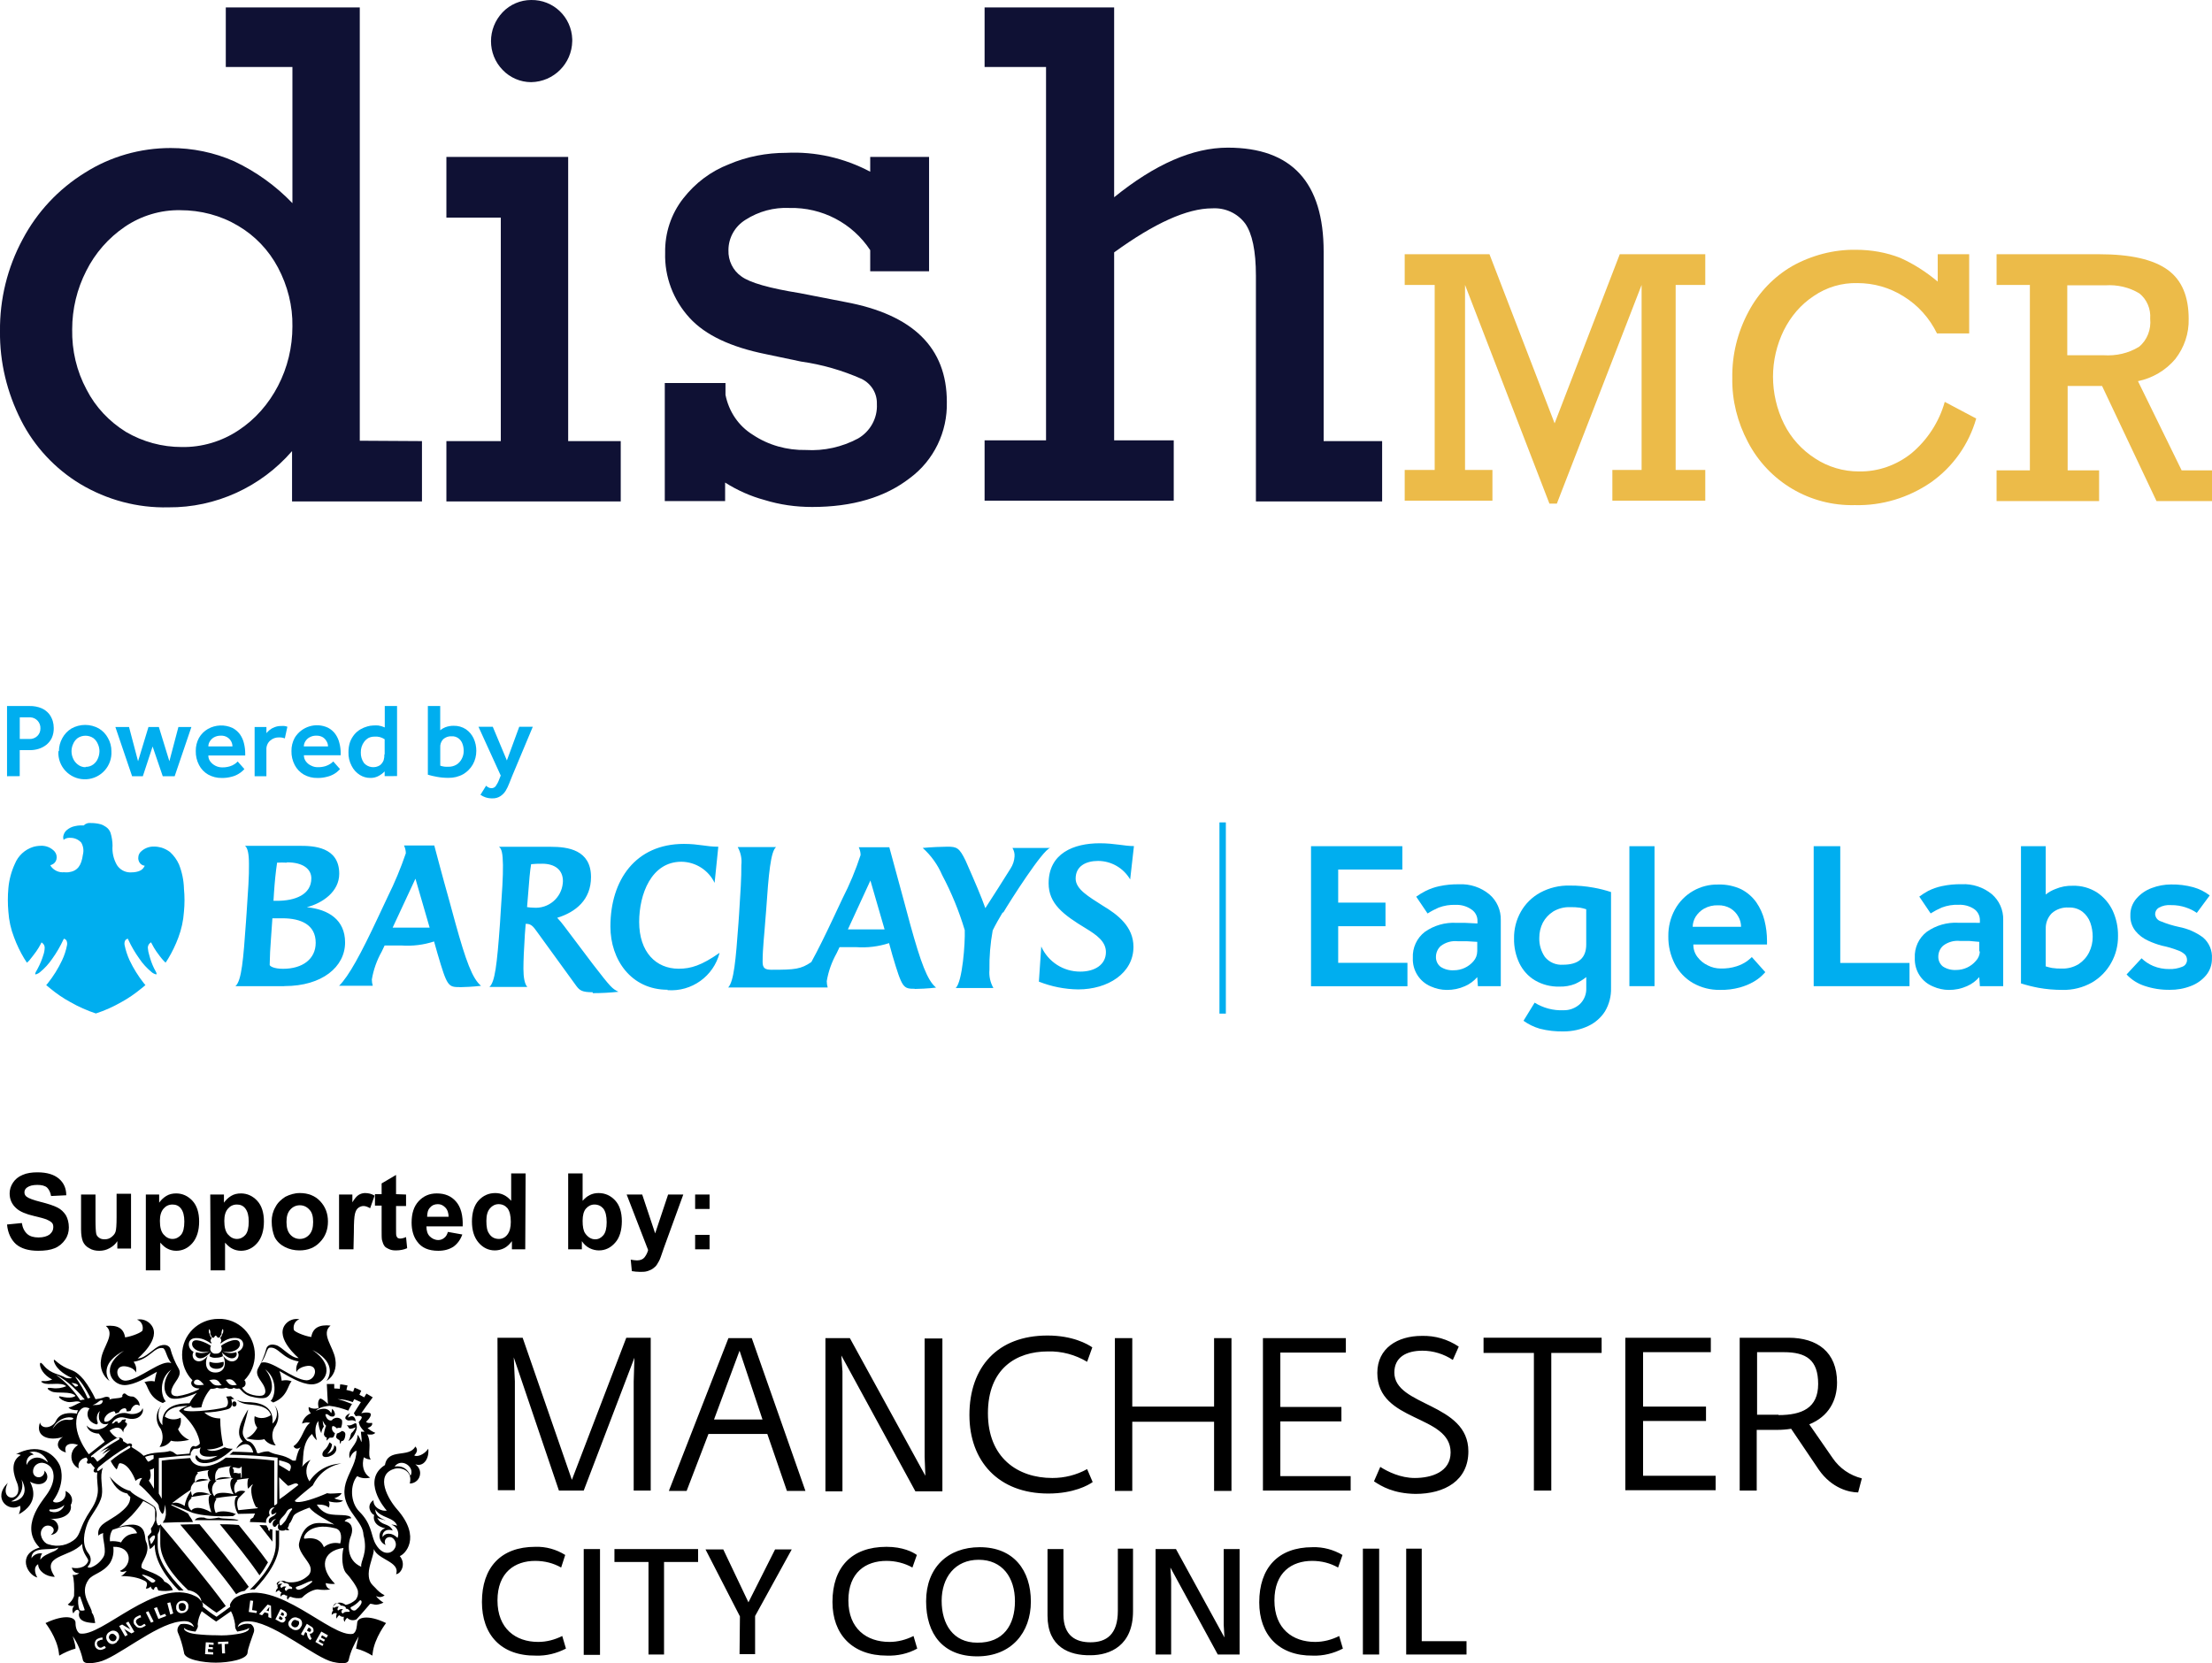 <?xml version="1.0" encoding="UTF-8"?><svg id="Layer_1" xmlns="http://www.w3.org/2000/svg" viewBox="0 0 597.6 449.46"><path d="M114,119.2v16.3h-35.1v-13.6c-8.4,9.7-20.6,15.3-33.4,15.2-8.4.2-16.6-2-23.8-6.3-6.8-4.1-12.4-10.1-16-17.2C1.9,106.1-.1,97.9,0,89.5c-.1-8.6,2-17.2,6.1-24.8,3.9-7.4,9.7-13.6,16.8-18,6.9-4.4,15-6.7,23.2-6.7,5.9,0,11.8,1.2,17.2,3.6,5.9,2.8,11.2,6.6,15.7,11.3V18.1h-18V2h36.2v117.1l16.8.1h0ZM49.1,120.8c5.4.1,10.8-1.5,15.3-4.5,4.6-3,8.2-7.2,10.7-12,2.6-5,3.9-10.5,3.9-16.1.1-5.5-1.3-11-3.9-15.9-2.5-4.7-6.2-8.6-10.8-11.3-4.7-2.8-10.1-4.2-15.6-4.2-5.3-.1-10.6,1.5-15,4.5s-8,7.1-10.4,11.9c-2.5,4.9-3.8,10.3-3.8,15.8-.1,5.7,1.2,11.3,3.9,16.3,2.4,4.7,6.1,8.6,10.6,11.4,4.6,2.7,9.8,4.1,15.1,4.1h0Z" fill="#0f1134"/><path d="M167.7,119.2v16.3h-47.1v-16.3h14.7v-60.4h-14.7v-16.4h32.9v76.8h14.2ZM154.6,11.1c-.1,6.1-5,11-11.1,11.1-2.9,0-5.7-1.2-7.7-3.3-4.2-4.3-4.2-11.2,0-15.6C137.8,1.2,140.6,0,143.5,0c6-.1,10.9,4.6,11.1,10.6v.5h0Z" fill="#0f1134"/><path d="M235.1,46.4v-4h15.9v30.9h-15.9v-5.7c-4.8-7.3-13-11.6-21.8-11.4-4.2-.2-8.3.9-11.9,3.2-2.9,1.8-4.6,4.9-4.6,8.2-.1,2.8,1.2,5.5,3.5,7.1,2.3,1.7,7.6,3.2,15.7,4.5l12.3,2.4c18.4,3.4,27.5,12.4,27.5,27,.2,8.1-3.5,15.8-10,20.6-6.7,5.2-15.5,7.8-26.4,7.8-4.4,0-8.7-.6-12.9-1.9-3.7-1-7.3-2.6-10.6-4.7v5h-16.3v-31.9h16.4v3.2c.9,4.5,3.5,8.4,7.4,10.8,4.2,2.8,9.2,4.2,14.3,4.1,4.9.3,9.8-.8,14.1-3.1,3.3-1.9,5.3-5.5,5.1-9.3.1-2.9-1.5-5.5-4.1-6.8-5.2-2.3-10.7-3.9-16.4-4.7l-9.5-2c-9.4-1.9-16.3-5.1-20.6-9.8-4.4-4.8-6.8-11.1-6.6-17.6-.1-5.3,1.6-10.5,4.9-14.7,3.2-4.1,7.4-7.3,12.3-9.2,4.9-2.1,10.2-3.1,15.5-3.1,7.9-.4,15.7,1.4,22.7,5.1h0Z" fill="#0f1134"/><path d="M331.7,39.9c17.3,0,25.9,9.4,25.9,28.1v51.2h15.8v16.3h-34.1v-61c0-6.7-1-11.4-2.9-14.1-2.1-2.8-5.4-4.3-8.9-4.1-6.8,0-15.6,4-26.5,11.9v50.8h16.1v16.3h-51.1v-16.3h16.6V18.1h-16.6V2h35v51.3c11-8.9,21.2-13.4,30.7-13.4h0Z" fill="#0f1134"/><path d="M437.6,68.7h23.1v8.3h-8v50h8v8.3h-25.1v-8.3h7.9v-50l-22.9,59.1h-2l-22.8-59.1v50h7.4v8.3h-23.7v-8.3h8.1v-50h-8.1v-8.3h22.9l17.6,45.7,17.6-45.7h0Z" fill="#ecbb49"/><path d="M523.5,76.1v-7.4h8.5v21.4h-8.7c-2-4.1-5.1-7.6-9-10-3.8-2.4-8.1-3.6-12.5-3.6-4.2-.1-8.3,1.1-11.8,3.5-3.5,2.3-6.2,5.5-8.1,9.3-1.9,3.9-2.9,8.2-2.9,12.5s1,8.8,3,12.8c1.9,3.8,4.8,7,8.4,9.3,3.5,2.3,7.6,3.5,11.8,3.5,5.2.1,10.2-1.7,14.2-4.9,4.3-3.6,7.5-8.5,9-13.9l8.5,4.5c-2,7-6.3,13.1-12.3,17.3-6,4.1-13.2,6.3-20.5,6.1-12.1.3-23.3-6.3-28.9-17.1-2.8-5.3-4.3-11.2-4.2-17.2-.1-6.3,1.4-12.4,4.4-18,2.7-5.1,6.8-9.4,11.8-12.3,5.2-2.9,11.2-4.5,17.2-4.4,4.1,0,8.2.7,12,2.2,3.6,1.6,7,3.8,10.1,6.4h0Z" fill="#ecbb49"/><path d="M591.3,86.2c.1,3.9-1.2,7.7-3.6,10.8-2.6,3.1-6.2,5.2-10.1,6l11.8,24.1h8.2v8.3h-15l-14.7-31.1h-9.3v22.8h8.5v8.3h-27.7v-8.3h9v-50.1h-9v-8.3h27.6c8.6,0,14.7,1.4,18.6,4.2s5.7,7.3,5.7,13.3h0ZM580.9,86.1c.2-2.6-.9-5.2-2.9-6.8-2.8-1.7-6-2.4-9.2-2.2h-10.3v18.9h9.8c3.4.2,6.7-.5,9.6-2.3,2.2-1.8,3.3-4.7,3-7.6h0Z" fill="#ecbb49"/><path d="M76.4,435.8l-.3-.1-.3.7.3.1c.3.2.5.2.6-.1,0-.3,0-.5-.3-.6h0Z"/><polygon points="72.6 435.4 72.8 434.2 72 435.2 72.6 435.4"/><path d="M80.2,437.9c-.6-.3-1-.1-1.3.4s-.3,1,.3,1.3c.4.3,1,.2,1.3-.2,0-.1.1-.1.1-.2.3-.3.3-.9,0-1.2-.3,0-.3-.1-.4-.1Z"/><path d="M75.9,436.9l-.3-.2-.3.7.3.2c.3.2.6.2.7-.1.2-.1,0-.3-.4-.6h0Z"/><path d="M115.7,391.5c-1.1,1.6-3,2.3-3.8,1.8,1.1-1.1.8-1.9.3-2.4-1.7,3.2-7.4.3-8.2,5-6.3,4-.3,11.5.5,12.3-1.2.3-3.7-.7-3.6-2.8-2.1,1.4-.7,3.7.2,4-.3.8-.2,2.9,3,3.6-2.3.6-1.9,3.8.1,4.5-.4-.6-.3-1.5.3-1.9.4-.3,1-.3,1.4-.1,1,.6,1.4,2,.7,3-.3.5-.7.8-1.2,1-1.9.6-3.4-1.1-4.2-2.8-1-2.3-.9-5-4.1-8.2-2.6-2.6-2.5-7.4-.6-9.6,1.1.6,2.3.7,3.5.4-1.9-1.2-2.3-3.4-1.7-5.5.6.4,1.2.6,1.9.6-1.1-1.1.4-4.4-1-6.8.8.1,1.6.2,2.2-.4-.8-.3-1.5-.8-2.1-1.3,0,0,1.6-.5,1.2-1.4-1.4.2-1.6-.3-1.6-.3,0,0,1.3-1.1,1.3-2,0-.6-1.5-.6-2.6-.3.5-.7,1.8-2.6,3.1-4.3-.8-.5-1.2-.7-1.7-1l-.6,1-1.3-.7.5-1.1c-.6-.3-1.2-.6-1.8-.8l-.4,1.1c-.6-.2-1.2-.4-1.8-.5,0-.2.3-1.2.3-1.2-.7-.1-1.3-.3-2-.3l-.1,1.2s-.8-.1-1.5-.1v-1.2h-2c0,.8.3,5.4.3,5.4,0,0-1.8-1.8-2.2-1.4-.8.8-.3,2.5-.3,2.5-.9.3-1.9.2-2.7-.3-.1.6.1,1.3.6,1.7-1.2.5-2.1,1.5-2.4,2.8.7-.3,1.5-.4,2.2-.2-1.8,1.1-2.1,4.7-4.5,6.3.3.6.9,1,1.9.3-.8,1-1.3,3.6-1.3,3.6h-.8c-2.9-1.9-4.1-1.2-6.6-2.5-.9,0-1.7.2-2.5.5h-.5c-.3-.9-1-3.1-2.7-3.3-.6-.5-1.1-1.2-1.2-2-.2-1,.8-3.5,1.4-6.3v-.2c-1.8,3-3.6,6.5-1.4,8.6-.8.5-1.4,1.2-1.8,2,2.2-1.9,3.3-1.2,3.8-.7.4.5.7,1.1.8,1.7-.3,0-3.3-.2-5.5-.2-.3.3-.6.6-.9.8,4.3.1,8.7.3,13,.8,0,0-.1,12.1-.1,12.3-.1.4-.8.6-.8.6v-12.1c-4.9-.6-10.4-.8-13.1-.8-1,.8-2,1.4-3.2,1.8-3.2,1.2-5.8.3-6.4-1.7h0c-2.2.2-4.9.3-7.7.7v10.3l-.8-1.4v-9.6c3.7-.4,7.3-.7,8.6-.7,0-.3,0-.7.2-1,.3-.5.6-.9,1.1-.8.5,0,1-.1,1.4-.4,0,.3-1.8,3.4,4.6,2.3-3.2,1.8-4.9,1-5.4.2-.1-.2-.2-.3-.3-.3-.3-.1-.5.7.1,1.3,1.1,1.3,3.8.8,5.6-.1,1.5-.8,2.9-1.8,4.1-3-.8,0-1.5-.1-2.2-.4-.7.3-3,1.6-4.8.6,1.5,0,3-.3,4.4-1.1-.5-2.4-.8-4.8-.8-7.3-1.6,0-3.1-.5-4.3-1.6,2,0,4-.3,6-.8,1.1-.3,1.8-.7,1.3-2.8.3,0,.5,0,.8-.1-.3-.2-.7-.5-.9-.7-.3,0-1,.1-1.3.1.3.4.9,1.8.1,2.7-.6.6-9.7,1.8-11.5,1-.5-.3,1.2-1,2-1.2-.2.8,1.3.5,2.7.4.4-1.9,1.3-3.6,2.5-5,.6,0,1.1,0,1.7-.3.8.3,1.7.3,2.5,0,.4.2.8.3,1.2.3.5,0,.7-.1.8-.3.5.3,1,.3,1.5.2.7.4,1,1.4,2.9,2.1,1.8.5,3.8.8,4.7.2,2-1.4,1.5-5.2-.6-7.5,3.5,2.6,2.8,7.4,1.5,8.6.3.1.5.2.7.4h0c4-1.5,4-5,5-5.7-.8-.4-1.8-.4-2.7-.2-.1-.9-.3-1.8-.6-2.6,2.6,1.5,5.8,3.5,8.6,3.6h0c3.7.1,6.9-4.8.3-9.3,6,3.1,5,6.7,3.8,8.4,2-1.3,2.8-3.4,2.4-5.9-.5-3.4-4-6.8-1.3-9.1-3-.3-4.8.6-5.2,3.1-2.1-.3-4.6-1.5-4.7-1.9-.3-1.2.3-2.5,1.5-2.9-1.5-.3-3,.3-3.9,1.5-2.7,3.7,3.7,9,3.7,9h0c-2.2,0-4.4-3-6.1-3.5s-2.4.3-2.6.8c-.5,1.9-1.3,3.8-2.3,5.5-1,2,1.3,3.6,1.8,5.2.3.9.5,2.2-1.4,2.2-1.1,0-2.3-.3-3.3-.8-.6-.4-1.1-.8-1.4-1.4.7-.2,1.1-.8.9-1.5,0-.2-.1-.4-.3-.5,3.8-3.8,3.8-10,0-13.8-1.8-1.8-4.3-2.9-7-2.8-5.4,0-9.8,4.3-9.8,9.7,0,2.6,1,5.1,2.8,6.9-.9.9.1,2.3,1.9,2.2l-.3.3c-1.8.9-3.7,1.5-5.7,1.8-1.9,0-1.8-1.2-1.4-2.2.6-1.7,2.8-3.3,1.8-5.2-1-1.7-1.8-3.6-2.3-5.5-.2-.5-1-1.3-2.6-.8-1.8.5-4,3.5-6.2,3.5h0s6.5-5.3,3.7-9c-.9-1.2-2.4-1.8-3.9-1.5,1.2.4,1.8,1.7,1.5,2.9-.1.5-2.7,1.6-4.7,1.9-.4-2.5-2.1-3.4-5.2-3.1,2.7,2.3-.9,5.6-1.3,9.1-.4,2.2.5,4.5,2.3,5.8-1.2-1.7-1.9-5.2,3.9-8.2-6.6,4.4-3.4,9.3.2,9.3,2.8-.1,6-2.1,8.7-3.6-.3.8-.5,1.7-.6,2.6-.9-.2-1.9-.1-2.8.2,1,.7,1,4.1,4.9,5.6h.2c.2-.2.4-.3.7-.4-1.3-1.3-2-6.1,1.5-8.6-2.1,2.3-2.6,6-.6,7.5,1.3,1,5.2-.1,7.5-1.2-.8.9-1.5,1.8-2,2.8-2.3,0-7.9.3-7.3,5.9-1.3-1.1-1.5-3.7-.3-5.3-1.6,1.8-1.7,4.4-.2,6.3h0c.8,1.6.7,3.5-.3,4.9,1.2,0,2.4-.7,3.1-1.7,0,0,1.3.6,4.9-.2-1.3-.6-2.4-1.6-3-2.9.7-.9.9-2,.7-3.1-1.4.7-3,.6-4.3-.3.8-2.9,4.8-2.8,6.1-2.9,0,0,0,.1-.1.1-1,.3-2.2,1.1-2.1,1.3,5.3,4.4,5.6,8.6,5.6,8.8-.3.4-.8.7-1.3.8-.3-.3-1-.2-1.3.8-.1.4-.1.7-.2,1.1l-3.4.3-.5-.3c-.4-.4-.9-.6-1.4-.7-1.8.6-4.4.1-7.1,1.3-1.4-1.4-3-2.1-3.3-2.4.6-.8-.4-1.2-1-.8-.3-.2-1.2-.7-1.3-.8.2-.3-.3-1.3-1.5-.8-.9-.5-1.6-1.2-2.1-2,0,0,2.7-2.1,3.7.5,0-1.4,1.1-1.5,1-2.3,0-.3-.1-.3-.4-.4-.3-.2.1-.4.1-.9-.4.1-.5.1-1,.2-.8,1.3-1.5.8-1.2.4-.2,0-.5,0-.7.1-.2.3-.5.5-.9.5.5-1.1,1.7-1.8,2.9-1.7,1,.1,2.1.7,3.6.3,1.3-.3,2.3-1.8,1.8-2.8-.2,1.3-2.3,1.9-3.8,1.5-1.3-.4-2.8-.1-3.9.8-1.1,1.1-1.5,1.4-2.3,1.4s-.3-2.2,2.1-2.8c.5-.2.6.6.6.6,0,0,.7-.2.9-.3.2-.5.7-1,1.3-1.1.9-.3.8.8.8.8.4,0,.8,0,1.1-.2.4-1.3,1.5-2.1,2.4-1.3.2-1.3-1.4-2.5-1.8-2.5-1.9,0-1.8-1.1-2.5-.8-.3.2-.5.6-.3.8-.6.6-2.1.3-3.6.8.5-.5-.4-1-1.4-.6-.7.3-1.5.4-2.3.5-.9-1.9-1.9-3.6-3.2-5.3-2.2-2.5-2.9-2.3-4.6-3.1-1.1-.5-2.1-1.2-3-2-.7-.7-.4.3-.4.3.8,2.4,3.7,3.9,4.9,4.4-.6.1-1.2.1-1.8-.1-1.8-1.1-3.8-.9-5.8-3.2-.5-.6-1.1-1.3-1.1-.4s.8,2.8,3.3,4.1c-.8.3-1.6.5-2.4.4-1.2,0-.1.5-.1.5,1.5.8,4.9-.4,6.3.9-1.2.5-2.5.7-3.8.5-2.2-.3-.9.6-.2.9,1.5.7,5.2-.2,6.5,1.2-.3.3-1.4.8-3.9.2-1.5-.4.3,1.5,2.4,1.5,1,0,2.1-.5,2.9.1-1.1.3-2.3,1.3-3.3,1.3.4.6,1.4.8,2.6.8-.2.3-.3.6-.3.9-2.1-.3-4.6-.3-5.7,2-.9,1.9-3.9,2.4-4.3.4-1.4,3.9,2.6,5.1,6.2,3.9-1.8,1.1-2.1,3.4.8,4.2-.8-2.3,1.5-2.8,3.3-2-1.7.9-2.3,3.1-1.4,4.8.4.7.9,1.2,1.6,1.5-.4-1.2.3-2.4,1.5-2.8.2-.1.4-.1.6-.1.1.2.2.4.3.6-.8,1.5.8.9.8.9,0,0,.8,1,1.1,1.3-.8,1.2.1,1.3.7,1.2-.3,1.9.3,3.9.1,5.5-.4,3.2-2.2,4.8-3.4,7.2-1.3,2.4-1.4,3.9-2.5,5.1-2,1.9-4.9,2.5-7.5,1.6-1.4-.4-2.7-2.8-1.5-4.3,1.3-1.8,4.5,0,2.2,1.8,3-.4,2.5-4-.2-4.4,3.7.3,6.1-1.5,5.6-3.7.8-1.3.3-3-1.4-3.8.5,3.2-3.2,3.6-3.4,2.7,3.2-4.4,2.4-8.4,1.8-9.7-1.7-3.5-6.1-6-11.8-2.9.5-.1.9,0,1.3.2-3.1,1.8-1.8,5.6-1,7.5.3.7.9,2.9-.7,3.8-1.3.7-3.4-.5-1.8-3.8-4.3,4.3.3,8.1,3.3,6.2.3,1-.1,1.4-.3,2.3,5.4-3,3.9-7.1,3-8.8,3.6,2,6-.9,3.9-3,.1.8-.4,1.6-1.3,1.8h-.4c-1.7-.2-1.8-2.4-.5-3.4,1.6-1.2,3.4,0,4,.8,1,1.4,1.1,4.1-1.2,7.3-1.3,1.9-7.4,8.8-1.9,14.3-6.2,1.8-3.4,7.4-.6,8.1-.3-.4-1.4-2.7.2-3.6,0,1.8,2.1,3.4,4.5,3.4-4-6,4-5.1,7.4-8.9,0,2.8,1.9,3.9,1.6,4.7-.8,2.1-3.6,2-4.4,1.7.2,1,1,1.6,2,1.5-.5.4-1.1.6-1.8.5.4.9.5,3.4.4,5.7-.3.9-.9,1.7-1.7,2.3.5.4,1.2.5,1.8.3-.6.5-.7,1.4-.3,2.1.3-.5.6-1,1.2-1,.3.2.5.5.4.8,0,0-.7,1.8,1.8,2.5.8.2,1.7.3,2.5.3,0,0-.2-2.1-.9-2.8.2-1.4-3.6-5.1-.9-8.9,1.1-1.6,3.9-1.8,5.8-4.5.8-1.3,1.1-2.8.9-4.4,5.1-.2,5.3,5,1.8,6.5.4.4.9.3,1.8,0-.4.6-.9,1.1-1.5,1.4,3.6,0,5.4.8,6.4,1.3.8.4.7,1,.3,2.1.5,0,1-.2,1.3-.6,0,0,.2.9.9.9,0-.4.2-.7.6-.8h.1c.3.5.3.8.5,1,1.3.2,2.6.2,3.9-.1-.4-1.1-1.3-1.9-2.3-2.3-.9-2.1-5.5-3-6.1-3.7-.2-.2-.1-.8.1-1.3.6-1.3,2.2-3.5,1-5.9-.4-.8.3-4.3-3.5-4.5-1.3,0-2.6.2-3.8.7,0,0,2.3-2,3.5-3.2,1.1-1.2,2.2-2.5,3.1-3.9,1,.5,2,1,2.9,1.7.1.3.2.6.3.8v2.8c-.1.2-.2.4-.3.7-.2.5-.5,1-.8,1.4-.2.3.4.9-.1,1.3-.3.3-.5.6-.8.9.1,1.1.3,2.3.6,3.4.5-.3.9-.7,1.3-1.2v.3c.1,4.3,3.1,8.6,6.5,12.1h1.3c-4.5-4.5-7-8.5-7-12.2v-2.8c0-.3.2-.6.3-.8.1-.2.3-.8.3-1.1.2-.5.2-.8.3-1-.3.3-.8.4-.9.2-.4-.8-.5-1.6-.3-2.4.1-.8-.1-1.7-.4-2.4-1.8-1.6-5.7-3-6.7-4.4-2.2-.5-4.3-2.3-5.6-3.9,1.7,3.8,3.5,4.3,4.8,4.6.2.4.5.7.8.9,0,.9-.3,1.8-.9,2.5-2.4,2.9-6,4-7.1,5.5-.6.7-.8,1.6-.6,2.5.3-.4.8-.6,1.3-.7-.4,1.4,1.1,4.8,0,6.5-.8,1.3-2,2.3-3.4,2.8,0,0-1.3.2-.6-.5.8-.9.8-2.3,0-3.3-2-2.5-1.1-5.9-.3-8.1s3.4-4.8,3.9-7.6c.4-2.3-.7-5.1.3-7.5-.3.3-.7.5-1.1.8-.2.2-.5.1-.5-.1s.2-.5.4-.8c2.5-2.1,5.1-4,7.9-5.6.4-.3.6-.2.7,0,.1.2-.1.4-.3.5-1.8,1-3.5,2.1-5,3.4.4.8.9,1.6,1.6,2.3.4-.6.3-1.2.8-1.7,2.6,0,4.3,4.6,4.3,4.8.5-.5,1.2-.8,1.8-.8-.4.5-.7,1.1-.8,1.8,1,.8,1.9,1.7,2.8,2.7.6.7,1.3,1.5,2.1,2.3.2.3.4.6.4.9s.1.5.2.8c.3.8.7,1.2.8,1.2.3-.1.6-1,.6-2.5.2.7.3,1.3.3,2v.8c-.1.4-.2.8-.3,1.2-.2.3-.3.3-.5.9h0c2.2-.1,5.2-.2,8.1-.2-.3-1-.9-1.4-1.3-2.3-1.1-.7-4.1-2-4.4-2.2-.2-.1-.2-.3.1-.2.9.3,4.1,1.6,5.5,2.2,2.6.8,6.7,1.1,10.9.9.2,0,.6-.5.8-.5h.1c-2.3-1.1-5-.9-5.5-.3-.8-1.8-.4-3.1.2-3.8-.6-.1-.1-.3.2-.3,1.7-.3,3.5-.5,5.2-.6.4,0,.3.2-.1.3-.8,1.2-.3,3.4.5,4.6,1.3,0,3.6-.1,4.6-.1-.2.4-.4.8-.5,1.1-.2.1-.5.3-.7.4-.1.2-.1.5-.2.8,1.3,0,3.2.1,4.4.2-.1-.4,0-.8.2-1.2.2-.3.5-.6.8-.8-.4-.7-.2-1.6.5-2,.2-.1.5-.2.8-.2.1,0-1.5.8-.7,2,.4-.1.8-.3,1.2-.6-.2.5-.6.9-1.1,1.1-.5.3-.9.4-1,1.1-.1.3.1.8.4.7.1,0,.2-.2.3-.3.3-.5.8-.8,1.3-.8-1.6.9-.8,2.3-.3,2.1s.5-.8,1-.8c-.2.3-.8,2.1,1.4,1.8.2,0,.3-.1.4-.2h0s.7.3,1.1,0c-.3,0-.4-.3-.5-.5.2-.3.4-.7.4-1.1.8-.8.9-1.8,1.3-2.3.4-.6,2.3-1.4,4.2-2.1,1.3,1.8,5.4,3.7,6.7,4.6-.3-.1-.6-.1-.8-.2h-.2c-2.5-.3-4-.4-5.2.2h0c-.2.1-.4.2-.6.3-1.4.9-2.2,2.5-2.7,4.7-.4,1.8,1.7,4,2.6,5.5.9,1.4.6,2.7-.3,3.4-1.2,1.1-2.8,1.7-4.4,1.7-.4,0-.9,0-1.3-.1-.3-.2-.6-.3-.9-.3-1.4-.1-1.8,1.5-1.4,1.9-.4.3-.6.7-.6,1.2.6-.6,1-.5,1-.5.1.3.3.5.6.5-.3.3-.4.8-.3,1.2.2-.4.6-.6,1-.6.2.2.5.3.8.3-.1.4-.1.8.1,1.1.3-.4.4-.8.8-.8,1,.4,2,.5,3,.3,2.3-2.3,4.3-2.3,4.3-2.3,1.2.2,2.4.2,3.5,0-.8-.2-1.3-.9-1.3-1.7.8.2,1.7.3,2.5.2-4.3-4.3-3.5-8.9,2.3-9.7-.6,2.3-.4,5.7.8,6.9.8.8,3.1,3.8,3.1,4.9.1.8-.1,1.5-.6,2.2-.8.7-1.7,1.2-2.7,1.4-2.4-1.8-4,.8-3.4,1.5-.3.3-.4.7-.4,1.2.3-.3.7-.5,1.1-.5l.3.1c-.2.5-.2,1-.1,1.4.3-.4.4-.8.8-.9.3.3.7.5,1.2.4-.1.5-.1,1,.2,1.4.1-.4.3-.8.7-1.1.7.7,1.7.8,2.5.4,1.6-1.7,2.8-3.2,3.7-4.2,1,0,1.3.7,3.6-.3-1.8-1.2-2-1.8-2-1.8.7.4,1.6.4,2.3-.2-1-.5-1.8-1.2-2.5-2-1-1-1.8-1.6-1.8-3.8s1.4-5,1.4-6.7c1,2.9,7.2,3.4,6,6.8,1.3-.1,2.8-2.7,1-4.9,1.3-.4,6-4.9-.7-12.6-2.5-2.8-6-9.2-1-10.9,1.9-.7,5.3.3,4.4,3.9,1.5,0,2.8-1.2,2.8-2.8,0-1-.5-1.8-1.3-2.4,2.2.8,3.8-1.5,3.5-4.2h0ZM70.5,368.3c1.4-1.7,1.5-3.9,2.3-4.1,2.4-.4,3.4,3,7.9,3.7-.6.9-.8,1.9-.6,2.9.2-.7,1.3-1.5,3-1.7,3.1-.3,2.3,3.9-.3,3.9-3.6-.1-9.8-5.9-12.3-4.7ZM56.5,373c2.7-.8,2.7.9,3.4,1.3-2.6.5-2.6-.9-3.4-1.3ZM61,372.9c2.1-.7,2.5,1,3,1.3-2.1.6-2.5-.8-3-1.3ZM52.2,361.7c2.1-.5,4,.8,4.9,1.4v-.3c-.3-.3-.3-.8.1-1.2-.3-.3-.5-.7-.6-1.2-.3-.2-.2-1.4,0-1.2.2.4.3.8.2,1.3.2.3.4.7.5,1,.2-.1.3,0,.5,0,.1-.3.3-.5.5-.6h0c.1.1.4.3.5.6.2-.1.3-.1.5,0,.2-.4.3-.7.6-1-.2-.2.1-1.1.2-1.3.3-.2.3,1,0,1.2-.1.4-.3.8-.6,1.2.3.3.4.8.1,1.2v.3c.8-.7,2.7-2,4.9-1.4,1.8.6,1.5,2.9-.3,3.6,1.1,1.8-1.6,4.2-3.9,1.1,1,2.3.3,4.5-2.1,4.5s-3.1-2.2-2.1-4.5c-2.3,3-4.9.8-3.8-1.1-1.6-.8-1.8-3.1-.1-3.6h0ZM52.4,373.7c-.1-.6.6-1.1,1.3-.8.6.3,1.2,1.1,1.4,1.3-1.3.2-2.5.2-2.7-.5ZM34,373.1c-2.6.1-3.4-4.1-.3-3.9,1.8.2,2.8,1,3,1.7.3-1,0-2.1-.6-2.9,4.4-.7,5.5-4.1,7.9-3.7.8.2.9,2.4,2.3,4.1-2.5-1.3-8.7,4.5-12.3,4.7ZM18.6,383.7c-1.9-.3-3.4.9-4.4,2.5.7-1.8,2.5-3.1,4.4-3.2,1.9,0,1.3.8,0,.7ZM3,405.7c2.4-.9,3.6-3.5,2.8-5.9,2.6,4.6-1.4,6.2-2.8,5.9ZM12.7,395c-2.2-1.9-4.7-1.2-5.5.9-.3-1.4.6-2.8,1.9-2.8-.3-.3-.7-.6-1.2-.6,1.7-.7,3.9.3,4.9,2.3.2.3,0,.4-.1.2h0ZM13.6,407.9c1.4.1,2.7-.3,3.8-1.2-.5,1.5-2.1,2.3-3.6,1.8h-.1c-.5-.2-.5-.6-.1-.6h0ZM14.8,419.1c-1.8.8-3.2,1.3-3.9,2.4,0-.6.1-1.2.5-1.7-1.1-.2-2.3.3-2.9,1.3,0-3.4,5-2,7-2.8.4-.3.3.3-.7.8h0ZM22.6,434.2l.3.9c-.4.2-1,.2-1.4,0-.4-1.1-.5-2.3-.3-3.5,0-.1.2-.2.3-.2s.2.1.2.2c.4,1.2.7,2,.9,2.6h0ZM39,425.6c1.1.3,2.1.8,2.9,1.4.3.3-.5.9-1,.6-.8-.6-1.5-1.2-2.3-1.8-.4-.1-.2-.4.4-.2h0ZM41.8,415c.3.3-.3,1.6-1,2.3-.1-.5-.3-.9-.4-1.3-.1-.1,1-1.4,1.4-1h0ZM30.4,413.4c1.7-.5,5.1-2.2,6.6.8.3.5-2.6-.5-4.3,2.6-1-.3-2-.4-3-.3-.1-1.1.1-2.2.7-3.1ZM27.8,378.5c-.2,1.1-1,1.2-2.8,1.2,1.8-.6,1.8-1.6,2.8-1.2ZM24.4,377.7l-.7.2c-.9-2.1-2.1-4-3.4-5.9,1.7.8,4.1,5.7,4.1,5.7h0ZM21.1,374.4c0,.2-.5.3-.8.3-.3-.4-.7-.7-1-1,1.1.1,1.6.3,1.8.7h0ZM15.1,371.5c3.2,1.5,6.4,5,7.8,6.7-.4,0-.8.1-1.2.2-1.8-2.7-4-5-6.6-6.9ZM21.1,381.9c1-1.8,1.9-1.8,3.1-1.3-1.1,1.3-.6,3.6,1.8,4.3.2.1.6-.2.3-.8-.3-1-.1-2.1.7-2.8-.7,1.4-.3,4.3,2.3,3.4-1.2,1.8-4.4,2.3-5.9.5.6,2.3,3.3,2.2,3.3,2.2l1.6,2.2-4.3,3.4s-5-6.1-2.9-11.1h0ZM32,389.1c-1.8,1-3.5,2.1-5.1,3.4.8-.5,1.6-.9,2.5-1.2-.7.5-1.3,1.1-1.8,1.7.7-.5,1.5-.9,2.3-1.3-.7.6-1.3,1.2-1.8,1.9-1,.8-1.8,1.4-1.8,1.4,0,0-1-1.5-1.3-1.3-.3.3-.6-.1-.3-.3,2.2-1.8,4.5-3.5,7-4.9.5-.1.9.3.3.6h0ZM40.2,400.1s.9-.7.3-2.9c.4-.1.8-.2,1.1-.5v5.6c-.7-1.2-1.4-2.2-1.4-2.2ZM41.5,393.2v1c-.8.4-.8.6-1.5.8-.3-.4-.6-.8-.8-1.3.8-.3,1.6-.5,2.4-.5h-.1ZM53.4,397.8c.8-.2,1.9-.4,2.8-.5.3-.1.3.1,0,.2-.2.8,0,1.7.5,2.4.1.1,0,.1,0,.1-3-.9-3.8.2-3.9.6,0,.1-.1,0-.1,0-.2-.9.1-1.9.8-2.5-.3-.2-.2-.3-.1-.3h0ZM57.1,408.7c-3.1-1.8-4.9-1.3-5.4-.5-.8-.8-1.5-2.1.1-3.4-.4,0-.3-.2.1-.3,1.6-.3,3.2-.5,4.9-.7-3.9-1.3-4.6,0-4.8.4,0,.1-.1,0-.1,0-.2-.4-.2-.9-.3-1.3-.9,1.2-1.5,2.6-1.7,4,0,.1-.1.1-.1,0-1.3-.8-2.3-1-3.1-.7-.1,0-.2-.1-.1-.1.5-.4,2.6-2,4.9-3.5,0-.7.3-1.4.9-1.8-.3,0-.2-.2.1-.2,1.4-.3,2.7-.5,4.1-.7h.4c0,.1-.1.1-.3.2-.8,1.2-.7,1.9.2,3.7h.1c.2,0,.2.2-.2.2-.9.6-.2,3.2.3,4.7.1,0,0,.1,0,0h0ZM65.1,396.5c0-.3.2-.3.2,0v2.6c0,.3-.1.3-.2.2,0-.4,0-.8-.1-1.3-.5.5-1.3-.3-1.9.1.2-.5.1-1.1-.3-1.4.3-.6,1.6.5,2.3-.2h0ZM59.1,396.8c1-.3,2.1-.5,3.2-.6h.2s0,.1-.3.1c-.5.7-.1,2.3.3,3v.1c-2.4-.5-3.9,0-4.2.6-.1.1-.1,0-.1,0-.1-.4-.3-2.3.8-3-.2,0-.1-.2.1-.2h0ZM63.1,403.8c-1.8-.5-4.6-.7-5.1.4-.1.2-.1.1-.2,0-.9-1.3-.6-3.1.7-4-.1,0-.3,0-.3-.1s.3-.1.4-.2c1.4-.2,2.7-.4,4.1-.5.3,0,.4.1,0,.2-.3.3-1.1,1.5.4,4.2,0,.1,0,0,0,0h0ZM69.4,407.6c-.3,0-5,.5-5,.5,0,0-.8-2,.1-3.3l1.8-1.8c-1.9-.6-2.7.6-2.7.6-.6-1.2-.4-2.6.6-3.5-.3,0-.3-.1-.1-.2,1-.2,1.9-.3,2.9-.4.3,0,.3.1,0,.2-.2.8-.2,1.8,0,2.6l1-1c.1-.1.3-.2.3-.1s-.2.3-.3.5c-.5,1.9.7,4.9,1.2,5.6.5,0,.6.2.2.3h0ZM78.8,429.4s-1-.3-1.4.5c-.5,0-.7-.8,0-1.1-.5-.2-1-.1-1.3.3-.7-.3-.2-.9.2-1.1-.5-.1-1,0-1.3.3-.8-.2.5-1.8,1.8-.5.4-.1,1.5.2,1.3.8,1.3.3.7.8.7.8h0ZM75.4,394.6c.8.2,2.5.6,2.9,1.1.7.6-.1,1.9-.1,1.9-.9-.6-1.9-1.2-2.8-1.7v-1.3h0ZM75.4,399.2c.7.7,1.3,1.3,2.4,2.3.8,0,2.3-1.3,2.8-.2-2,1.5-3.4,2.7-4.9,3.7-.1,0-.1.1-.2.2l-.1-6h0ZM78.9,407.9c-1,1.2-1.5,2.8-2,3.3s-1.3,1.8-1.4.4c-.1-1.3,1.2-1.6,2-3.2.3-.5.8-.7,1.3-.8.1.1.2.2.1.3.1,0,0,0,0,0h0ZM84.3,427.5c-.9.9-2.9,2.1-3.6,2.1s-1-.6-.6-.8c.9-.3,1.7-.6,2.5-1,1.6-.8,2-.6,1.7-.3h0ZM91.9,417.1c-1.6-.4-3.2,0-4.4,1-.6-1.6-2-2.8-5.2-2.3-.8,0,1-4.7,8.3-2.8,2,.5,1.6,3.1,1.3,4.1ZM92.7,436c-.5,0-.7-.8,0-1.1-.5-.2-1,0-1.3.3-.4,0-.2-.9.2-1-.5-.1-1,0-1.3.3-.8-.3.5-2.3,1.8-.6.4-.1,1.6.3,1.3.8.5,0,1,.3,1.1.8-.1.2-1.4-.2-1.8.5h0ZM96.1,435.1c-.8.5-1.7-.6-1.3-.8.9-.4,1.8-1.1,2.4-1.8.3-.3,1.4.5-1.1,2.6h0ZM97.6,423.4c-4.1-1.8-3.7-6.3-2.7-8.6.5-1.5.3-3.4-1.8-3.7.3-.4.6-.8,1.8-.8-.3-1.3-3.9-.6-6.2-1.2-1.3-.4-2.4-1.3-3.1-2.5,0,0,2.3-.2,3.2.8.3-.5.3-1.2,0-1.7,0,0,2.8.8,3.9-.2-.8-.1-1.7-.3-2.4-.6,0,0,1.6-.5,2-1.4-.8-.1-3,.3-3.9,0-3.4,1.5-6.6,2.5-8.1,2.4-.8-.1-.7-.4-.4-.6,1.7-1.6,3.3-2.8,4.6-3.9,1.5-3.1,4.3-5.3,7.7-5.9-3.5.1-6.7,1.9-8.6,4.8-1.2-1.8-1.1-4.1.3-5.8-.9.4-1.7,1.1-2.3,1.9.6-1.5-.4-6.2,2.7-8.9.3.6.7,1.2,1.3,1.7-.8-3-.2-4.4.4-5.2,0,1.1.3,2.3.8,3.3.1-.7.3-1.3.7-1.8-.2-.5-.3-1.1-.3-1.6.2.5.5,1,.9,1.4-.3.7-.5,1.5-.6,2.3.1.4.3.8.8.9-.1.3-.1.6,0,.8.2-.3.5-.6.8-.8.3,0,.8.1,1-.2.2-.3.3-.7.4-1-.7-.4-1-1.2-.7-1.9.4-.1.7.1,1.2.6.3-.2.7-.2,1.1-.1.3-.7.4-1.4.3-2.1-.5-.7-1.5-.9-2.3-.4-.1,0-.1.1-.2.1-.2.7-1.7.5-2-1.3.8-.3.9.6,1.8.6h0c.4.1.7-.2.8-.5,0-.6-.3-1.2-.8-1.6,0,.4-.1.8-.2,1.2-.4-.5-1-1.9-3.8-.8-.2.1-.3.1-.4.2.5-.6,1.5-1.2,3.7-1.4,1.8.2,3.5.7,5.1,1.3.3-.7,1-1.8,1-1.8-1.3-.5-2.5-1-3.9-1.3,1.4,0,2.8.3,4.1.8l.4-.8c.7.3,1.8.8,1.8.8l-1.9,3,.5.8c.4-.1,1.4-.2,1.6.2.2.3-.5,1.1-.8,1.4.1.3.2.6.3.9.3.6.8,1.2,1.3,1.7h-1c.1.7.1,1.3.2,2,0,.3,0,.6-.1.8-.2-.7-.5-1.4-1-2,0,3.1-2.9,3.7-2.1,6.4.3-.9.9-1.7,1.8-2.1,0,5.9-6.6,9.4-1,17.1,2,2.8,2.8,3.9,2.9,5.7,1.3,5-.9,7-.6,8.6h0ZM107.3,412.3c-.5-.2-1.1-.3-1.6-.3,1.4.4,2.2,1.9,1.8,3.3,0,.1-.1.2-.1.3-1.7-1.7-3.6-1.3-4-.2-.3-1,.6-2.5,2.7-1.8-1-2.2-3.1-1.1-4.2-3.5.6.5,1.5.4,2.2.8,0-.3-2.7-.7-2.7-3,1.5,2.4,5,2,5.9,4.4h0ZM110.9,398.8c-.8-1.9-2.2-2.8-4.3-2.5,1.9-2.5,5.6.2,4.3,2.5h0Z"/><path d="M74.1,385.8c1.4-1.8,1.5-4.3.1-6,1,1.6.8,3.7-.6,4.9.6-5.3-4.4-5.8-6.9-5.8-1,0-1.9-.2-2.8-.6.9.7,2,1.1,3.1,1.2,1.3.2,5.3.1,6.2,2.9-1.3.9-3,1.1-4.4.3-.2,1.1,0,2.2.7,3.1-.6,1.3-1.7,2.4-3,2.9,3.5.8,4.9.2,4.9.2.7,1,1.9,1.6,3.1,1.7-1.1-1.4-1.2-3.2-.4-4.8h0Z"/><ellipse cx="63.3" cy="379.4" rx=".6" ry=".7"/><path d="M96,384.6c-.3,0-1.3.9-2.3.5.5.5.4.8.8,1,.6,0,1.1-.2,1.6-.4-.3.6-.7,1.2-1.2,1.6-.3.6-.2,1.3-.8,2.1,1.3-.5,2.3-2.9,2.3-3.6,0-.3,0-1.3-.4-1.2h0Z"/><path d="M29.9,441.6c-.4.2-.6.8-.4,1.2,0,0,0,.1.1.1.2.5.7.7,1.2.6q.1,0,.2-.1c.4-.2.6-.8.4-1.2,0,0,0-.1-.1-.1-.4-.5-.8-.8-1.4-.5h0Z"/><path d="M49.1,433.2c-.7,0-.9.5-.8,1.1,0,.5.3,1,.8,1h.2c.7,0,.9-.5.9-1.1s-.5-1.1-1.1-1h0Z"/><path d="M90.3,390.6c0,.6-.3,1.7-1.9,2.3.7-.7,1.2-1.6,1.3-2.6-.4-.3-.6-.6-.7-.5-.3.8-.8,1.6-1.4,2.1-.7.7-1,2.3,1.3,1.7.8-.3,2.3-1,1.9-2.6-.3-.3-.3-.4-.5-.4h0Z"/><path d="M92.3,386.7c-.3.4-1.3.7-1.3.7-.1.3-.1.6-.2.9,0,.3.5.7.8.8.3.1.2,1.1.2,1.1.2-.2.4-.5.4-.8,1,.2,1.1-1.6,1.1-1.8,0-.6-.5-.9-1-.9h0Z"/><path d="M96.1,384.1c0-.3-.3-2.2-2.1-1,.1-.4.3-.9.6-1.2-.9.3-1.9,1.3-.9,1.8.7.5,1.2-.3,2.4.4h0Z"/><path d="M83.7,440l-.3-.2-.5.8.3.2c.4.3.7.2.8-.1.1-.3,0-.6-.3-.7Z"/><path d="M58.6,368.3h-.3c-.6,0-1.1-.1-1.7-.3-.4,2,1.9,1.9,1.9,1.9,0,0,2.3.1,1.9-1.9-.6.1-1.2.3-1.8.3h0Z"/><path d="M63.8,430.8h0c.7-.5,1.4-.8,2.3-.9l1.1-1.1c-3.3-4.6-9.3-12.1-13.3-16.9-1.7,0-3.4,0-5.2.1,4,4.6,11.8,14.1,15.1,18.8h0Z"/><path d="M55.2,410.1c-1.3-.1-2.1,0-2.6.7h6.5c1.5,0,3.4.1,5.4.1-1-.7-4.4-.3-5.4-.8-1.1.2-3,.6-3.9,0h0Z"/><path d="M56.7,365.1c-1.1.6-2.5.7-3.7.3-.8,1.1,1.1,3.1,3.9,0-.1.3-.2.8-.3,1.1.5.3,1.1.5,1.8.4h0c.6,0,1.2-.1,1.8-.4,0-.4-.1-.7-.3-1.1,2.8,3.1,4.6,1.1,3.9,0-1.2.4-2.6.3-3.7-.3,2.2.8,5-.4,4.7-2.1-.3-1.9-3.9-.3-5.1.7.4.7.2,1.5-.5,1.9-.3.2-.6.2-.9.2h0c-.8.1-1.4-.5-1.5-1.2,0-.3,0-.6.2-.9-1.3-.9-4.8-2.5-5.1-.7-.2,1.7,2.6,2.9,4.8,2.1h0Z"/><path d="M59.4,411.9c3.8,4.6,8,9.8,10.7,13.8.9-1.1,1.6-2.3,2.3-3.5-2.4-3.4-6-7.7-7.9-10.1-1.9-.2-3.7-.2-5.1-.2h0Z"/><path d="M96.5,438.5c-.1.8-.1,2.4-1.1,3-5.8,1.3-20.7-15.3-31.2-10.1-.7.3-1.3.8-1.7,1.5h0c-.3.5-.5.8-.3,1.3-.9.7-2.3,1.7-3.7,2.7-1.3-.8-2.6-1.8-3.7-2.7.1-.5,0-1-.3-1.3h0c1.3,1,2.6,2,4,2.9.6-.4,1.5-1,2.5-1.8-3.7-5.2-13.7-17.4-17.7-22.1v5.2c0,4.4,3.7,9,7.5,12.6,2.8.5,3.6,2.3,3.6,3.1h0c-.4-.7-1-1.2-1.7-1.5-10.5-5.2-25.4,11.4-31.2,10.1-1-.7-1.1-2.2-1.1-3-.1-1.4-2.8-2.3-8.1.2,0,0,3.1,3.9,3.6,8l.1.8c1.4-.8,2.9-1.5,4.4-1.9,0-1.3-.8-3.3-.7-3.3,1.3,1.9,2.2,4.1,2.7,6.4.2.8,1.2,1.2,4.3.5,4.7-1,15.1-10,21.8-10.9,1.8-.3,3.4-.1,3.9,1.5-1-.8-2.3-1-3.6-.8-.7.5-1,1.3-.8,2.1h0c.8,1.8,1.3,3.6,1.7,5.5,0,2,5.3,2.8,8.6,2.8s8.6-.8,8.6-2.8c0-.8,1.1-3.8,1.7-5.5h0c.2-.8-.1-1.6-.8-2.1-1.3-.3-2.6,0-3.6.8.5-1.6,2.2-1.7,3.9-1.5,6.7.9,17.1,9.8,21.8,10.9,3.2.7,4.1.3,4.3-.5.5-2.3,1.5-4.4,2.7-6.4-.3,1.1-.5,2.2-.7,3.3,1.6.4,3.1,1.1,4.4,1.9l.1-.8c.5-4,3.6-8,3.6-8-5-2.4-7.7-1.5-7.8-.1h0ZM27.8,445.7c-.8.4-1.8,0-2.1-.8s0-1.8.8-2.1c.1,0,.2-.1.2-.1.3-.1.7-.2,1-.2v.6c-.3,0-.5,0-.8.2-.5.1-.8.5-.7,1,0,.1.1.2.1.3.2.5.7.8,1.2.6,0,0,.1,0,.1-.1.2-.1.5-.2.7-.3l.3.5c-.2.1-.4.3-.8.4h0ZM31.2,444c-.7.5-1.6.3-2.1-.4-.1-.1-.1-.2-.2-.3-.4-.8-.2-1.7.5-2.2.1,0,.1-.1.2-.1.7-.6,1.8-.4,2.3.3.5.7.4,1.8-.3,2.3,0,.2-.2.3-.4.4h0ZM35.5,441.4l-2.1-1.3.3.3.8,1.4-.7.4-1.6-2.8.8-.4,2.2,1.3-.2-.3-1-1.4.7-.4,1.6,2.8-.8.4h0ZM38.8,439.6c-.7.5-1.7.4-2.2-.3-.1-.1-.1-.2-.2-.2-.5-.6-.4-1.5.2-2,.1-.1.3-.2.5-.3.3-.2.6-.3.9-.3l.1.6c-.3,0-.5.1-.8.3-.4.2-.7.6-.5,1.1,0,.1.1.2.2.3.2.5.8.7,1.2.5.1,0,.1-.1.2-.1.2-.1.4-.3.6-.4l.4.4c-.1.1-.3.3-.6.4h0ZM40.8,438.5l-1.4-2.8.7-.3,1.4,2.8-.7.3ZM42.8,437.5l-1.2-2.9.8-.3.9,2.3,1.3-.5.3.6-2.1.8h0ZM46,436.3l-.8-3.1.8-.2.8,3-.8.3h0ZM49.3,435.9c-.8.2-1.6-.4-1.7-1.2v-.3c-.1-.9.6-1.7,1.4-1.8h.2c.8-.2,1.6.4,1.7,1.2v.3c.1.9-.6,1.7-1.6,1.8.1,0,0,0,0,0h0ZM57.5,445.1v.6l-1.3-.1v.8l1.4.1v.6l-2.2-.1.2-3.2,2.1.1v.6l-1.3-.1v.7h1.1ZM60.8,446.8h-.8l-.1-2.6-1,.1v-.6l2.8-.1v.6l-1,.1.1,2.5h0ZM67.3,439.9c.2,1.3-3.4,1.7-3.4,1.7-1.8.3-3.6.4-5.4.3-1.8,0-3.6-.1-5.4-.3,0,0-3.5-.3-3.4-1.7.7.7,2.1.9,3.1,1,.2-.3.4-.6.5-.9.2-.3.2-.7.1-1.1.1-1.2.5-2.4,1.1-3.5,2,1.5,3.6,2.6,3.9,2.8.4-.3,1.9-1.3,4-2.8.6,1.1.9,2.3,1.1,3.5,0,.4,0,.7.1,1.1.1.3.3.6.5.9,1-.2,2.5-.4,3.2-1h0ZM69.3,435.9l-2.1-.3.4-3.1.8.1-.3,2.5,1.3.2-.1.6h0ZM73.3,437.3l-.8-.3v-1l-1-.3-.7.8-.8-.3,2.3-2.6.9.3.1,3.4h0ZM77.4,436.7c-.1.2-.3.3-.5.3h0c.2.2.3.6.2.9-.3.5-.8.8-1.6.3l-1.1-.6,1.4-2.8,1,.5c.6.4.9.8.6,1.4h0ZM78.8,440.1c-.7-.3-1.1-1.1-.8-1.8.1-.2.1-.3.3-.4.5-.8,1.5-1.1,2.3-.6h.1c.8.3,1.1,1.2.8,2,0,.1-.1.2-.2.3-.3.8-1.2,1.1-2,.8-.3-.1-.4-.2-.5-.3h0ZM84.6,441c-.2.3-.5.5-.9.5l.1.5c.1.3.2.5.4.8l-.4.4c-.4-.3-.7-.8-.8-1.3l-.1-.6c-.1,0-.1-.1-.2-.1l-.2-.2-.5,1-.7-.4,1.6-2.8,1.1.7c.5.2.8.7.7,1.3,0,.1,0,.2-.1.2h0ZM88.2,442.6l-1.2-.7-.3.6,1.1.6-.3.5-1.1-.6-.3.6,1.3.7-.3.5-1.9-1.1,1.6-2.8,1.8,1-.4.7h0Z"/><path d="M72,412.2c-.4,0-1.3-.1-1.9-.1,1.4,1.8,2.4,3.1,3.5,4.5v-3.3c-.2,0-.4,0-.6-.1-.2.2-.2.4-.2.6-.2-.2-.5-.5-.3-.8-.2-.1-.4-.6-.5-.8h0Z"/><path d="M67.5,429.6c.4-.1.8-.1,1.3-.1,3.5-3.6,6.6-8.1,6.6-12.3v-3.7h0c-.3.2-.6.2-.9,0v3.9c0,4.5-3.8,9.1-7,12.2h0Z"/><path d="M134.4,361.5h6.8l13.3,38.4,14.7-38.4h6.6v41.3h-4.6v-29.5l.2-6.4-13.7,35.9h-6.7l-12.2-36,.3,6.5v29.4h-4.6l-.1-41.2h0ZM196.8,361.6h6.3l14.5,41.3h-5l-5.3-15.4h-15.9l-5.9,15.4h-4.8l16.1-41.3h0ZM206,383.6l-6.2-18.6-6.9,18.6h13.1ZM223,361.6h6.6l20.4,37.2-.2-5.1v-32h4.8v41.3h-7.3l-20-36.7.3,4.3v32.4h-4.6v-41.4h0ZM261.9,382.4c0-13,7.6-21.5,21.1-21.5,6.8,0,10.8,2.3,12.1,3.2l-1.4,3.9c-3.2-1.9-6.8-2.9-10.6-2.8-8.6,0-16.2,4.7-16.2,16.7s8,17.5,17.4,17.5c3.3,0,6.5-.8,9.4-2.4l1.5,3.5c-1.1.8-5.1,3.1-12,3.1-13.5,0-21.3-8.8-21.3-21.2h0ZM301.2,361.6h4.7v18.5h22.1v-18.5h4.7v41.3h-4.7v-18.7h-22.1v18.7h-4.7v-41.3h0ZM341.3,361.6h22.3v3.9h-17.7v14.7h16.5v3.9h-16.5v14.8h19v3.9h-23.7v-41.2h.1ZM371.2,400.3l1.7-3.9c2,1.3,5.5,3,9.3,3,4.5,0,9.7-1.6,9.7-6.9,0-10.4-19.8-8-19.8-21.5,0-6.7,5.5-10,12-10,3.6-.1,7,.9,10,2.9l-1.6,3.6c-2.4-1.6-5.3-2.5-8.2-2.5-4.4,0-7.6,1.8-7.6,5.9,0,9.2,20,8.1,20,21.3,0,7.9-6.4,11.5-14.3,11.5-5.9-.1-9.1-2-11.2-3.4h0ZM414.4,365.6h-13.6v-4.1h31.9v4.1h-13.6v37.2h-4.7v-37.2h0ZM439.1,361.5h23.1v3.9h-18.3v14.7h17v3.9h-17v14.8h19.6v3.9h-24.4v-41.2h0ZM491.4,397.2l-7.5-11.1c-1.3.2-2.5.3-3.8.3h-5.5v16.4h-4.6v-41.3h13.2c7.7,0,13.1,3.8,13.1,12.1,0,4.9-2.3,9.2-7.5,11.3l6.3,9.1c1.9,2.8,4.7,4.7,7.9,5.5l-1,3.8c-2.4,0-7.1-1.1-10.6-6.1h0ZM480.5,382.4c6.3,0,10.7-1.9,10.7-8.4s-3.2-8.6-9.3-8.6h-7.2v16.9h5.8v.1ZM130.2,432.9c0-9.3,5.1-14.9,14.4-14.9,2.9-.1,5.7.7,8.1,2.2l-1.1,3.4c-2.1-1.2-4.5-1.8-7-1.8-5.5,0-10.2,3.1-10.2,10.7s4.9,11.2,11,11.2c2.3,0,4.5-.6,6.5-1.6l1,3.4c-2.5,1.3-5.3,2-8.1,1.9-9.5.1-14.6-5.7-14.6-14.5h0ZM157.7,418.6h4.4v28.6h-4.4v-28.6ZM175.1,422.1h-9.1v-3.5h22.6v3.5h-9.2v25h-4.2v-25h-.1ZM199.9,436.8l-9.3-18.1h4.8l6.8,14.3,7.2-14.3h4.5l-9.9,18v10.3h-4.2l.1-10.2h0ZM224.9,432.9c0-9.3,5.1-14.9,14.6-14.9,4.4,0,7.1,1.4,8.2,2.2l-1.2,3.4c-2.1-1.2-4.6-1.8-7-1.8-5.6,0-10.3,3.1-10.3,10.7s4.9,11.2,11.1,11.2c2.3,0,4.5-.6,6.5-1.6l1,3.4c-2.5,1.4-5.4,2-8.2,1.9-9.4,0-14.7-5.8-14.7-14.5h0ZM283,436.6v-18h4.3v17.7c0,5.7,3.3,7.5,7.3,7.5,4.3,0,7.4-2.1,7.4-8.5v-16.8h4.1v16.9c0,9.3-6.2,11.9-11.5,11.9-5.7.1-11.6-2.2-11.6-10.7h0ZM250.2,432.7c0-9,5.8-14.6,14.5-14.6,9.2,0,13.8,6.3,13.8,14.7s-5.3,14.8-14.5,14.8-13.8-6-13.8-14.9ZM274.2,432.7c0-6.4-3.4-11.2-9.8-11.2s-10,4.8-10,11.1,3.1,11.3,9.6,11.3c7.1.1,10.2-4.8,10.2-11.2ZM312.2,418.6h5.5l13.1,23.9-.2-3.4v-20.5h4.3v28.5h-5.9l-12.8-23.5.2,3.2v20.3h-4.2v-28.5h0ZM340.2,433c0-9.3,5.1-14.9,14.4-14.9,2.9-.1,5.7.7,8.1,2.1l-1.2,3.4c-2.1-1.2-4.5-1.8-7-1.8-5.5,0-10.2,3.1-10.2,10.7s4.9,11.2,11,11.2c2.3,0,4.5-.6,6.5-1.6l1,3.4c-2.5,1.3-5.3,2-8.1,1.9-9.3.1-14.5-5.7-14.5-14.4h0ZM368.2,418.5h4.4v28.6h-4.4v-28.6ZM379.9,418.5h4.2v25h12.1v3.6h-16.3v-28.6h0Z"/><g isolation="isolate"><path d="M1.9,330.9l4-.4c.2,1.3.7,2.3,1.5,3,.7.6,1.7.9,3,.9s2.3-.3,3-.8c.7-.6,1-1.2,1-2,0-.5-.1-.9-.4-1.2-.3-.3-.8-.6-1.5-.9-.5-.2-1.6-.5-3.3-.9-2.2-.5-3.8-1.2-4.7-2-1.3-1.1-1.9-2.5-1.9-4.1,0-1,.3-2,.9-2.9.6-.9,1.4-1.6,2.6-2.1,1.1-.5,2.5-.7,4-.7,2.6,0,4.5.6,5.8,1.7,1.3,1.1,2,2.6,2,4.5l-4.1.2c-.2-1.1-.6-1.8-1.1-2.3-.6-.5-1.5-.7-2.6-.7-1.2,0-2.1.2-2.8.7-.4.3-.7.7-.7,1.3,0,.5.2.9.6,1.2.5.4,1.8.9,3.8,1.4s3.5,1,4.5,1.5,1.7,1.2,2.3,2.1c.5.9.8,2,.8,3.3,0,1.2-.3,2.3-1,3.3s-1.6,1.8-2.8,2.3-2.7.7-4.5.7c-2.6,0-4.6-.6-6-1.8-1.3-1.2-2.2-3-2.4-5.3Z"/><path d="M31.7,337.6v-2.2c-.5.8-1.2,1.4-2.1,1.9s-1.8.7-2.8.7-1.9-.2-2.7-.7c-.8-.4-1.4-1.1-1.7-1.8s-.5-1.9-.5-3.3v-9.4h3.9v6.8c0,2.1.1,3.4.2,3.8.1.5.4.8.8,1.1s.9.4,1.5.4c.7,0,1.3-.2,1.8-.6.5-.4.9-.8,1.1-1.4.2-.5.3-1.9.3-4v-6.3h3.9v14.8h-3.7s0,.2,0,.2Z"/><path d="M39.3,322.8h3.7v2.2c.5-.7,1.1-1.3,1.9-1.8.8-.5,1.7-.7,2.7-.7,1.7,0,3.2.7,4.4,2s1.8,3.2,1.8,5.6-.6,4.4-1.8,5.8c-1.2,1.4-2.7,2.1-4.4,2.1-.8,0-1.6-.2-2.2-.5-.7-.3-1.4-.9-2.1-1.7v7.5h-3.9v-20.5h-.1ZM43.2,329.9c0,1.7.3,2.9,1,3.7s1.5,1.2,2.4,1.2,1.7-.4,2.3-1.1c.6-.7.9-1.9.9-3.6,0-1.6-.3-2.7-.9-3.5s-1.4-1.1-2.3-1.1c-1,0-1.8.4-2.4,1.1-.7.8-1,1.9-1,3.3Z"/><path d="M56.8,322.8h3.7v2.2c.5-.7,1.1-1.3,1.9-1.8.8-.5,1.7-.7,2.7-.7,1.7,0,3.2.7,4.4,2,1.2,1.3,1.8,3.2,1.8,5.6s-.6,4.4-1.8,5.8c-1.2,1.4-2.7,2.1-4.4,2.1-.8,0-1.6-.2-2.2-.5-.7-.3-1.4-.9-2.1-1.7v7.5h-3.9l-.1-20.5h0ZM60.6,329.9c0,1.7.3,2.9,1,3.7s1.5,1.2,2.4,1.2,1.7-.4,2.3-1.1c.6-.7.9-1.9.9-3.6,0-1.6-.3-2.7-.9-3.5s-1.4-1.1-2.3-1.1c-1,0-1.8.4-2.4,1.1-.7.8-1,1.9-1,3.3Z"/><path d="M73.4,330c0-1.3.3-2.6,1-3.8.6-1.2,1.6-2.1,2.7-2.8,1.2-.6,2.5-1,3.9-1,2.2,0,4.1.7,5.5,2.2s2.1,3.3,2.1,5.5-.7,4.1-2.2,5.6c-1.4,1.5-3.3,2.2-5.5,2.2-1.4,0-2.7-.3-3.9-.9-1.2-.6-2.2-1.5-2.8-2.7-.5-1.2-.8-2.6-.8-4.3ZM77.4,330.2c0,1.5.3,2.6,1,3.4.7.8,1.6,1.2,2.6,1.2s1.9-.4,2.6-1.2,1-1.9,1-3.4-.3-2.6-1-3.3c-.7-.8-1.6-1.2-2.6-1.2s-1.9.4-2.6,1.2-1,1.8-1,3.3Z"/><path d="M95.5,337.6h-3.9v-14.8h3.6v2.1c.6-1,1.2-1.7,1.7-2s1.1-.5,1.7-.5c.9,0,1.8.2,2.6.7l-1.2,3.4c-.7-.4-1.3-.6-1.8-.6s-1,.2-1.4.5-.7.8-.9,1.6c-.2.8-.3,2.4-.3,5l-.1,4.6h0Z"/><path d="M109.7,322.8v3.1h-2.7v6c0,1.2,0,1.9.1,2.1.1.2.2.4.3.5.2.1.4.2.7.2.4,0,.9-.1,1.6-.4l.3,3c-.9.4-1.9.6-3.1.6-.7,0-1.3-.1-1.9-.4s-1-.5-1.2-.9c-.3-.4-.4-.9-.6-1.5-.1-.5-.1-1.4-.1-2.8v-6.5h-1.8v-3.1h1.8v-2.9l3.9-2.3v5.2l2.7.1h0Z"/><path d="M121,332.9l3.9.7c-.5,1.4-1.3,2.5-2.4,3.3-1.1.7-2.4,1.1-4.1,1.1-2.6,0-4.5-.8-5.7-2.5-1-1.3-1.5-3.1-1.5-5.1,0-2.5.6-4.4,1.9-5.8s2.9-2.1,4.9-2.1c2.2,0,3.9.7,5.2,2.2,1.3,1.5,1.9,3.7,1.8,6.7h-9.8c0,1.2.3,2.1.9,2.7s1.4,1,2.3,1c.6,0,1.1-.2,1.5-.5.6-.4.9-1,1.1-1.7ZM121.2,328.9c0-1.1-.3-2-.9-2.6s-1.2-.9-2-.9c-.9,0-1.6.3-2.1.9-.6.6-.8,1.5-.8,2.5h5.8v.1Z"/><path d="M141.9,337.6h-3.6v-2.2c-.6.8-1.3,1.5-2.1,1.9s-1.7.6-2.5.6c-1.7,0-3.2-.7-4.4-2.1-1.2-1.4-1.8-3.3-1.8-5.7s.6-4.4,1.8-5.7,2.7-2,4.5-2c1.7,0,3.1.7,4.3,2.1v-7.4h3.9l-.1,20.5h0ZM131.4,329.9c0,1.6.2,2.7.7,3.4.6,1,1.5,1.5,2.7,1.5.9,0,1.7-.4,2.3-1.2s.9-1.9.9-3.4c0-1.7-.3-2.9-.9-3.7-.6-.7-1.4-1.1-2.4-1.1-.9,0-1.7.4-2.3,1.1-.7.8-1,1.9-1,3.4Z"/><path d="M153.5,337.6v-20.5h3.9v7.4c1.2-1.4,2.6-2.1,4.3-2.1,1.8,0,3.3.7,4.5,2s1.8,3.2,1.8,5.6-.6,4.5-1.8,5.8c-1.2,1.4-2.7,2.1-4.4,2.1-.8,0-1.7-.2-2.5-.6-.8-.4-1.5-1-2.1-1.9v2.2h-3.7ZM157.4,329.9c0,1.5.2,2.7.7,3.4.7,1,1.6,1.6,2.7,1.6.9,0,1.6-.4,2.2-1.1.6-.7.9-1.9.9-3.5,0-1.7-.3-2.9-.9-3.7-.6-.7-1.4-1.1-2.4-1.1-.9,0-1.7.4-2.3,1.1-.6.7-.9,1.8-.9,3.3Z"/><path d="M169.3,322.8h4.2l3.5,10.5,3.5-10.5h4.1l-5.2,14.3-.9,2.6c-.3.9-.7,1.5-1,2s-.7.8-1.1,1.1c-.4.3-.9.5-1.5.7s-1.3.2-2,.2c-.8,0-1.5-.1-2.2-.2l-.3-3.1c.6.1,1.2.2,1.7.2.9,0,1.6-.3,2-.8s.8-1.2,1-2l-5.8-15Z"/><path d="M187.8,326.7v-3.9h3.9v3.9h-3.9ZM187.8,337.6v-3.9h3.9v3.9h-3.9Z"/></g><path d="M354.19,266.49v-37.82h24.67v6.3h-17.33v8.94h12.78v6.38h-12.78v9.89h18.71v6.33h-26.04Z" fill="#00aeef"/><path d="M399.27,266.49l-.17-2.44c-.91,1.05-2.05,1.89-3.32,2.44-1.53.69-3.2,1.03-4.89,1.02-1.48,0-2.95-.33-4.3-.93-3.09-1.28-5.04-4.37-4.89-7.71-.14-2.75,1.07-5.38,3.24-7.05,2.47-1.74,5.45-2.6,8.48-2.44h2.3l3.44.17v-.64c.04-1.24-.56-2.42-1.59-3.12-1.26-.89-2.78-1.33-4.32-1.27-1.55-.06-3.1.19-4.57.74-1.04.45-2.05.98-3,1.59l-3.07-4.54c.82-.59,1.67-1.1,2.57-1.56,1.15-.57,2.38-1,3.64-1.27,1.76-.38,3.55-.55,5.34-.52,2.97-.15,5.88.81,8.18,2.69,2.06,1.74,3.2,4.34,3.12,7.03v17.82h-6.2,0ZM399.1,257.04v-2.52l-2.86-.17h-2.44c-1.62-.17-3.24.29-4.54,1.27-.84.75-1.31,1.81-1.32,2.93-.04,1.03.41,2.04,1.22,2.69,1.06.71,2.34,1.03,3.61.96,2.04,0,3.98-.89,5.3-2.44.65-.72,1-1.65,1.02-2.62v-.1h0Z" fill="#00aeef"/><path d="M411.6,275.84l3-4.89c2.33,1.45,5.04,2.17,7.79,2.05,1.62.04,3.19-.55,4.4-1.63,1.2-1.13,1.84-2.75,1.76-4.4v-2.93c-.92.73-1.92,1.34-2.98,1.83-1.36.54-2.83.79-4.3.74-2.31.06-4.58-.52-6.57-1.68-1.82-1.08-3.27-2.69-4.2-4.59-1-2.09-1.5-4.38-1.46-6.69-.05-2.57.59-5.09,1.86-7.32,1.23-2.16,3.04-3.93,5.22-5.12,2.45-1.32,5.2-1.98,7.98-1.9,2.15-.02,4.31.17,6.42.56,1.6.28,3.17.68,4.72,1.19v25.91c.07,2.22-.5,4.42-1.63,6.33-1.09,1.72-2.67,3.09-4.52,3.96-2.04.96-4.27,1.45-6.52,1.46-2.22.06-4.44-.18-6.6-.74-1.56-.46-3.04-1.17-4.37-2.13l-.02-.02ZM428.54,255.26v-9.55c-.55-.18-1.09-.32-1.66-.42-.89-.12-1.77-.17-2.66-.15-1.61-.06-3.2.35-4.59,1.17-1.18.75-2.16,1.79-2.81,3.02-.64,1.27-.97,2.68-.96,4.1-.06,1.84.48,3.65,1.51,5.17,1.18,1.45,3.01,2.24,4.89,2.1,4.2,0,6.28-1.83,6.28-5.47v.02Z" fill="#00aeef"/><path d="M440.2,266.49v-37.82h6.79v37.82h-6.79Z" fill="#00aeef"/><path d="M473.28,258.63l3.64,4.08-.93.96c-.68.63-1.42,1.17-2.22,1.63-1.16.67-2.42,1.18-3.71,1.54-1.75.48-3.56.7-5.37.66-2.57.05-5.09-.59-7.32-1.86-2.08-1.2-3.78-2.99-4.89-5.12-1.2-2.34-1.81-4.94-1.76-7.57-.03-2.47.57-4.91,1.73-7.08,2.33-4.33,6.89-6.97,11.79-6.84,2.14-.07,4.27.38,6.2,1.29,1.6.83,2.99,2.03,4.03,3.49,1.03,1.48,1.78,3.13,2.22,4.89.46,1.82.69,3.69.69,5.57v.96h-19.9c-.03,1.22.37,2.43,1.12,3.39.74.98,1.7,1.76,2.81,2.27,1.07.55,2.26.83,3.46.83,1.46.04,2.93-.16,4.32-.61.97-.31,1.88-.75,2.71-1.32.48-.35.94-.74,1.36-1.14h.02ZM457.31,250.45h13.06c0-.95-.24-1.88-.71-2.71-.49-.91-1.2-1.67-2.08-2.22-1.04-.63-2.25-.93-3.46-.88-1.29-.04-2.58.26-3.71.88-.95.54-1.74,1.3-2.32,2.22-.5.82-.77,1.75-.79,2.71Z" fill="#00aeef"/><path d="M489.99,266.49v-37.82h7.18v31.55h18.71v6.28h-25.89Z" fill="#00aeef"/><path d="M534.89,266.49l-.17-2.44c-.91,1.05-2.04,1.89-3.32,2.44-1.53.69-3.2,1.03-4.89,1.02-1.47,0-2.93-.33-4.27-.93-1.43-.59-2.66-1.56-3.54-2.84-.98-1.43-1.46-3.14-1.39-4.89-.14-2.75,1.07-5.38,3.24-7.05,2.47-1.74,5.45-2.6,8.48-2.44h2.3l3.56.02v-.64c.04-1.24-.56-2.42-1.59-3.12-1.23-.8-2.69-1.19-4.15-1.12-1.55-.06-3.09.19-4.54.74-1.05.45-2.06.98-3.02,1.59l-3.07-4.54c.78-.58,1.59-1.1,2.44-1.56,1.15-.57,2.38-1,3.64-1.27,1.76-.38,3.55-.55,5.34-.52,2.97-.15,5.88.81,8.18,2.69,2.02,1.74,3.15,4.3,3.07,6.96v17.9h-6.3ZM534.72,257.04v-2.52l-2.76-.25h-2.44c-1.62-.17-3.24.29-4.54,1.27-.84.75-1.31,1.81-1.32,2.93-.04,1.03.41,2.04,1.22,2.69,1.06.71,2.34,1.03,3.61.96,2.04,0,3.98-.89,5.3-2.44.67-.69,1.05-1.58,1.09-2.54l-.17-.1h0Z" fill="#00aeef"/><path d="M545.99,265.73v-37.06h6.69v13.06c.8-.65,1.7-1.15,2.67-1.51,1.46-.61,3.03-.91,4.62-.86,2.33-.07,4.64.57,6.6,1.83,1.81,1.22,3.26,2.91,4.2,4.89.98,2.14,1.47,4.47,1.44,6.82.04,2.57-.6,5.09-1.86,7.32-1.22,2.2-3.02,4.03-5.2,5.3-2.44,1.37-5.21,2.06-8.01,1.98-2.15,0-4.29-.18-6.4-.56-1.6-.3-3.18-.7-4.74-1.19v-.02ZM552.68,251.09v10.06c.54.17,1.09.29,1.66.42.89.13,1.77.19,2.67.17,1.61.05,3.21-.37,4.59-1.22,1.2-.8,2.18-1.9,2.81-3.19.64-1.3.97-2.73.96-4.18,0-1.31-.21-2.62-.66-3.86-.42-1.15-1.15-2.17-2.13-2.93-1.06-.79-2.37-1.18-3.69-1.12-1.68-.11-3.33.45-4.59,1.56-1.1,1.14-1.69,2.69-1.61,4.27v.02h0Z" fill="#00aeef"/><path d="M574.52,263.33l4.05-4.37c.92.89,1.98,1.58,3.15,2.08,1.37.57,2.86.85,4.35.83,1.18.04,2.37-.17,3.46-.61.8-.27,1.33-1.01,1.32-1.86,0-.51-.17-1-.49-1.39-.54-.53-1.19-.93-1.9-1.17-1.42-.55-2.9-.99-4.4-1.29-1.28-.34-2.54-.8-3.73-1.36-1.31-.59-2.48-1.47-3.39-2.59-.96-1.19-1.45-2.7-1.39-4.23-.05-1.66.54-3.28,1.63-4.54,1.11-1.29,2.55-2.28,4.15-2.86,1.66-.63,3.42-.96,5.2-.96,2.03-.04,4.05.21,6.01.74,1.61.45,3.11,1.2,4.45,2.22l-3.49,4.72c-.89-.62-1.85-1.1-2.89-1.44-1.31-.46-2.71-.69-4.1-.66-1.14-.1-2.29.15-3.29.71-.61.37-.98,1.02-.98,1.73.06.92.69,1.7,1.56,1.95,1.58.65,3.21,1.15,4.89,1.51,2.33.45,4.53,1.4,6.45,2.81,1.69,1.42,2.6,3.56,2.44,5.76.03,1.63-.53,3.21-1.56,4.47-1.1,1.32-2.54,2.34-4.15,2.93-1.82.71-3.76,1.05-5.71,1.02-2.29.03-4.57-.32-6.74-1.05-1.87-.6-3.55-1.66-4.89-3.1l-.02.02Z" fill="#00aeef"/><path d="M76.77,266.49h-13.16c1.68-1.46,2.13-7.32,2.84-17.33l.17-2.44c.39-5.74.71-10.18.64-13.26,0-2.66-.34-4.37-1.07-4.89h14.83c3.54,0,10.63.2,10.63,7.54,0,4.89-4.57,7.96-8.75,9.05,5.91.59,10.33,3.44,10.33,9.52,0,6.6-6.2,11.79-16.34,11.79M76.28,248.16h-2.69l-.39,5.59c-.2,2.44-.29,4.52-.34,6.98,0,.34,1.07,1.07,3.61,1.07,5.3,0,8.82-2.66,8.82-7.03,0-4.89-3.98-6.62-9.01-6.62M77.52,233.12c-.89-.05-1.77-.05-2.66,0-.39,2.64-.64,5.2-.83,8.01,0,0-.15,2.44-.15,2.3h.98c4.89,0,9.25-1.68,9.25-6.08,0-2.44-2.13-4.32-6.6-4.32M124.31,266.75c-3.24,0-3.49-.12-6.11-9.05l-.93-3.29c-2.85.94-5.85,1.3-8.84,1.09h-4.52l-.79,1.66c-1.31,2.33-2.22,4.88-2.66,7.52,0,.58.08,1.15.25,1.71h-9.1c2.62-2.59,5.91-8.65,10.48-18.41l2.66-5.66c1.89-3.8,3.52-7.72,4.89-11.74,0-.73-.18-1.44-.49-2.1h8.18s2.15,8.18,4.08,15.01l1.63,5.98c2.81,10.11,4.57,14.99,6.92,16.93-2.1.25-4.77.37-5.79.37M112.23,237.46l-6.15,13.21h9.99l-3.83-13.21M160.1,268.13c-2.81,0-3.49-.47-4.42-1.73l-10.63-14.65c-.83-1.14-1.46-2.1-2.81-2.1h-.22l-.22,2.86c-.25,3.91-.39,6.98-.39,9.3s.34,4.13,1.05,4.89h-10.23c1.46-1.32,2.03-5.74,2.86-17.33l.15-2.44c.39-5.69.69-10.13.64-13.21s-.34-4.37-1.07-4.89h13.99c4.57,0,10.87.79,10.87,8.18,0,6.11-4.08,9.45-9.13,11.01.68.72,1.31,1.47,1.9,2.27l7.71,10.23c4.89,6.33,5.2,6.62,6.94,7.49-2.3.25-4.62.37-6.94.37M146.45,233.41c-.99-.02-1.97.02-2.96.12-.29,1.61-.54,4.42-.88,8.94l-.22,2.66c.58.09,1.15.14,1.73.15,4.03.35,7.58-2.63,7.93-6.67.02-.17.02-.35.03-.52,0-2.96-2.08-4.69-5.64-4.69M180.34,267.46c-9.77,0-15.43-8.06-15.43-17.09,0-12.6,6.84-22.32,19.85-22.32,4.08,0,6.01.76,9.3.76l-1,9.77c-1.66-3.46-5.14-5.67-8.98-5.71-8.11,0-11.4,8.77-11.4,16.26,0,8.18,4.57,12.65,10.67,12.65,3.29,0,6.18-.88,11.06-4.3-1.62,6.33-7.55,10.58-14.07,10.09M247.21,267.2c-3.22,0-3.46-.12-6.11-9.05l-.91-3.29c-2.85.93-5.85,1.3-8.84,1.09h-4.54l-.79,1.66c-1.31,2.34-2.22,4.88-2.66,7.52,0,.58.09,1.15.25,1.71h-26.87c1.54-1.71,2.03-7.32,2.76-17.33l.17-2.44c.37-5.74.66-10.18.61-13.28.2-1.69-.15-3.4-.98-4.89h10.38c-1.46,1.12-2.03,7.2-2.71,17.29l-.2,2.44c-.25,3.73-.74,7.59-.74,11.3,0,1.73.69,2.13,2.44,2.13,6.3,0,7.89-.15,10.72-2.08,1.78-3.22,3.78-7.32,5.76-11.52l2.66-5.66c1.94-3.78,3.57-7.71,4.89-11.74,0-.73-.18-1.44-.49-2.1h8.25s3.34,12.36,4.08,15.01l1.61,5.98c2.81,10.11,4.57,14.99,6.94,16.93-1.98.25-4.89.37-5.81.37M235.15,237.94l-6.08,13.21h9.91l-3.83-13.21M270.9,246.54c-.91,1.49-2.03,3.49-2.71,4.89-.64,3.52-.94,7.09-.88,10.67-.15,1.7.23,3.4,1.07,4.89h-10.18c1.83-1.71,2.57-12.21,2.44-15.63-1.54-5.15-3.58-10.14-6.11-14.9-1.2-2.8-2.99-5.29-5.25-7.32,2.32-.22,5.25-.34,6.69-.34,2.57,0,3.22.34,4.89,3.76,2.44,5.54,4.27,9.77,5.34,12.85,2.62-4.1,4.45-6.89,6.82-10.72.63-.98,1-2.09,1.07-3.24.06-.81-.14-1.61-.56-2.3h10.18c-1.98.42-10.82,14.34-12.68,17.48M305.33,237.65c-1.8-3.07-5.08-4.98-8.65-5-3.22,0-6.08,1.34-6.08,4.77,0,2.91,3.56,4.89,7.32,7.32,4.1,2.44,8.3,5.69,8.3,11.13,0,7.13-6.92,11.5-14.92,11.5-3.64-.04-7.24-.76-10.63-2.1l.64-9.5c1.85,4.15,5.98,6.81,10.53,6.79,3.98,0,6.94-1.9,6.94-5.27,0-2.84-2.44-4.59-5.37-6.38-6.18-3.73-10.11-6.72-10.11-12.21,0-8.11,6.77-10.82,13.8-10.82,4.08,0,6.65.76,9.25.76l-1.02,9.01h0ZM49.69,240.09c.21,2.1.21,4.22,0,6.33-.16,2.38-.67,4.71-1.51,6.94-.74,1.98-1.65,3.88-2.74,5.69h0c-.34.52-.56.91-.71,1.09h0l-.59-.59c-.42-.42-1.56-1.93-1.9-2.44-.46-.68-.88-1.37-1.24-2.1l-.2-.37-.32.25c-.36.32-.56.79-.54,1.27.05.68.18,1.33.39,1.98.31,1.2.73,2.38,1.27,3.49l.22.42c.44.79.61,1.12.39,1.27h0c-.47-.11-.91-.32-1.27-.64-1.26-1.04-2.38-2.26-3.29-3.61-1.16-1.62-2.17-3.34-3-5.15l-.12-.27-.39.17c-.13.08-.24.19-.32.32-.18.37-.24.79-.17,1.19.29,1.44.75,2.85,1.36,4.18,1.05,2.2,2.35,4.29,3.86,6.2l.17.2.25.29-.69.59-.47.37c-1.66,1.37-3.45,2.6-5.34,3.64-2.19,1.25-4.5,2.29-6.89,3.07-2.4-.79-4.71-1.82-6.89-3.07-1.9-1.03-3.7-2.26-5.37-3.64l-.47-.39-.69-.56.42-.49c1.52-1.91,2.82-3.99,3.86-6.2.63-1.32,1.09-2.74,1.36-4.18.07-.41,0-.83-.17-1.19-.09-.16-.23-.29-.39-.37l-.29-.12-.15.27c-.84,1.81-1.84,3.53-3,5.15-.92,1.35-2.03,2.58-3.29,3.61-.36.32-.8.54-1.27.64h0c-.15-.15,0-.52.44-1.24l.22-.42c.6-1.12,1.09-2.3,1.46-3.51.23-.64.36-1.3.39-1.98.03-.49-.17-.96-.54-1.27l-.32-.25-.17.37c-.37.73-.8,1.43-1.27,2.1-.32.47-1.49,1.98-1.88,2.44l-.61.59h0c-.12-.17-.39-.59-.74-1.14-1.09-1.81-2.01-3.73-2.74-5.71-.87-2.22-1.38-4.56-1.54-6.94-.19-2.11-.19-4.24,0-6.35.2-2.28.8-4.52,1.76-6.6.88-2.16,2.67-3.82,4.89-4.54.69-.21,1.4-.31,2.13-.32,1.4-.07,2.77.5,3.71,1.54.51.61.69,1.41.49,2.17-.17.65-.65,1.17-1.27,1.41l-.37.12c.05.13.12.25.2.37.83,1.09,2.16,1.67,3.51,1.54.41.04.82.04,1.22,0,2.44-.32,3.46-1.83,3.86-4.74.29-1.1.13-2.28-.44-3.27-.78-.86-1.88-1.32-3.02-1.29-.65-.06-1.28.15-1.78.56v-.17c-.11-.35-.11-.73,0-1.07.14-.54.44-1.02.86-1.39.64-.55,1.4-.93,2.22-1.09.51-.12,1.02-.19,1.54-.2h.86c.5-.51,1.2-.74,1.9-.64.89,0,1.76.09,2.62.32.53.16,1.03.41,1.49.74.57.39,1,.95,1.22,1.59.34,1.11.53,2.28.54,3.44-.15,1.84.27,3.68,1.19,5.27.77,1.19,2.07,1.94,3.49,1.98h.15c2.44,0,3.22-.76,3.59-1.32.11-.15.21-.3.29-.47l-.49-.12c-.6-.23-1.03-.73-1.19-1.34-.21-.78-.03-1.61.49-2.22.96-1,2.3-1.55,3.69-1.51h0c.69,0,1.37.1,2.03.29.82.26,1.58.66,2.27,1.17,1.04.95,1.87,2.09,2.44,3.37.82,2.06,1.27,4.25,1.34,6.47v.05-.03Z" fill="#00aeef"/><rect x="329.45" y="222.24" width="1.73" height="51.67" fill="#00aeef"/><path d="M1.9,209.76v-18.97h6.08c1.12-.03,2.24.18,3.27.61.78.35,1.46.87,2,1.51.45.58.79,1.23,1,1.93.18.61.27,1.22.27,1.86.03.95-.15,1.88-.54,2.74-.35.73-.86,1.35-1.49,1.86-.63.48-1.32.84-2.08,1.07-.72.22-1.47.34-2.22.34h-2.86v7.03l-3.44.02h0ZM5.35,199.7h2.57c.81.04,1.59-.26,2.17-.81.55-.54.85-1.28.83-2.05.07-1.59-1.16-2.94-2.76-3h-2.82v5.86h0Z" fill="#00aeef"/><path d="M15.92,203c0-1.25.32-2.48.93-3.56.57-1.05,1.41-1.94,2.44-2.57,2.31-1.3,5.13-1.3,7.44,0,1.03.62,1.87,1.5,2.44,2.57.62,1.08.94,2.32.93,3.56.23,3.96-2.79,7.35-6.75,7.58-3.96.23-7.35-2.79-7.58-6.75-.02-.28-.02-.56,0-.84h.16ZM23.11,207.23c.76.03,1.49-.21,2.1-.66.56-.42.99-.98,1.24-1.61.27-.62.41-1.28.42-1.95,0-.67-.14-1.32-.42-1.93-.26-.65-.7-1.21-1.24-1.63-1.28-.85-2.95-.85-4.23,0-.56.43-.99.99-1.24,1.63-.28.61-.42,1.26-.42,1.93s.14,1.33.42,1.95c.26.64.7,1.19,1.24,1.61.6.49,1.35.76,2.13.76v-.1Z" fill="#00aeef"/><path d="M35.69,209.76l-4.52-13.3h3.69l2.44,9.25,2.81-9.25h2.81l2.84,9.25,2.44-9.25h3.51l-4.52,13.3h-3.22l-2.74-8.03-2.64,8.03h-2.91,0Z" fill="#00aeef"/><path d="M64.22,205.78l1.81,2.05-.47.47c-.34.32-.72.6-1.12.83-.57.35-1.18.6-1.83.76-.88.24-1.78.36-2.69.34-1.29.03-2.58-.3-3.71-.93-1.04-.61-1.89-1.49-2.44-2.57-.61-1.17-.91-2.47-.88-3.78-.02-1.23.27-2.46.86-3.54.58-1.01,1.42-1.86,2.44-2.44,2.03-1.13,4.48-1.23,6.6-.27.8.42,1.49,1,2.03,1.73.52.74.89,1.57,1.09,2.44.23.92.34,1.84.34,2.79v.49h-9.96c-.02.61.18,1.2.56,1.68.76.96,1.9,1.52,3.12,1.54.73.02,1.45-.08,2.15-.29.49-.15.95-.37,1.36-.66.26-.19.51-.41.74-.64h0ZM56.28,201.7h6.52c0-.47-.12-.93-.34-1.34-.24-.46-.61-.85-1.05-1.12-.52-.32-1.12-.47-1.73-.44-.65-.02-1.28.13-1.86.44-.47.27-.87.66-1.14,1.12-.26.4-.4.87-.39,1.34Z" fill="#00aeef"/><path d="M68.79,209.76v-13.3h3.19v1.66c.25-.31.53-.59.83-.83.39-.33.84-.59,1.32-.76.59-.24,1.22-.36,1.86-.34.29-.03.57-.03.86,0,.27.03.53.1.79.2l-.69,3.15c-.49-.19-1.01-.28-1.54-.27-.9-.03-1.77.28-2.44.88-.69.62-1.05,1.52-1,2.44v7.18h-3.17v-.02Z" fill="#00aeef"/><path d="M90.05,205.78l1.81,2.05-.47.47c-.33.33-.7.61-1.09.83-.58.34-1.2.6-1.86.76-.88.24-1.78.36-2.69.34-1.29.03-2.57-.29-3.69-.93-1.03-.61-1.88-1.49-2.44-2.57-.61-1.17-.91-2.47-.88-3.78-.02-1.23.28-2.45.86-3.54,1.85-3.09,5.74-4.29,9.01-2.76.8.42,1.48,1,2,1.73.52.74.89,1.57,1.09,2.44.24.91.35,1.84.34,2.79v.49h-9.94c0,.61.19,1.2.56,1.68.37.49.86.88,1.41,1.12.54.28,1.13.42,1.73.42.73.02,1.45-.08,2.15-.29.49-.16.95-.38,1.36-.66.26-.17.5-.37.71-.59h.02ZM82.07,201.7h6.55c0-.47-.13-.94-.37-1.34-.24-.46-.6-.85-1.02-1.12-.53-.31-1.12-.46-1.73-.44-.65-.03-1.29.13-1.86.44-.49.26-.89.65-1.17,1.12-.25.41-.38.87-.39,1.34h0Z" fill="#00aeef"/><path d="M103.92,209.76v-1.29c-.44.45-.95.84-1.49,1.14-.74.43-1.58.64-2.44.61-.99,0-1.95-.29-2.79-.81-.94-.6-1.7-1.44-2.2-2.44-.61-1.14-.91-2.44-.86-3.73,0-.94.13-1.87.44-2.76.27-.72.66-1.38,1.14-1.98.48-.58,1.05-1.06,1.71-1.44.58-.33,1.19-.58,1.83-.76.51-.15,1.03-.24,1.56-.25.47-.03.93-.03,1.39,0l.88.2.86.32v-5.79h3.32v18.94l-3.37.02h0ZM103.92,203.85v-4.08c-.82-.55-1.78-.8-2.76-.71-.57,0-1.12.11-1.63.37-.45.27-.84.62-1.14,1.02-.62.83-.94,1.85-.91,2.89-.04,1.02.27,2.02.86,2.86,1.09,1.23,2.94,1.48,4.32.59.44-.35.78-.82.98-1.34.16-.52.22-1.05.2-1.59h.1,0Z" fill="#00aeef"/><path d="M115.59,209.35v-18.56h3.34v6.55c.4-.33.84-.6,1.32-.79.74-.29,1.52-.43,2.32-.42,1.16-.03,2.32.3,3.29.93.9.62,1.61,1.46,2.08,2.44.5,1.07.75,2.24.74,3.42,0,1.27-.31,2.53-.93,3.64-.62,1.09-1.5,2-2.59,2.64-1.22.69-2.62,1.03-4.03,1-1.06,0-2.13-.09-3.17-.29-.8-.14-1.59-.33-2.37-.56h0ZM118.94,202.02v4.89c.69.24,1.42.34,2.15.29.81.03,1.61-.18,2.3-.61.6-.4,1.08-.95,1.39-1.59.33-.64.5-1.35.49-2.08,0-.67-.1-1.33-.34-1.95-.2-.57-.57-1.07-1.05-1.44-.53-.4-1.17-.6-1.83-.56-.85-.06-1.68.22-2.32.79-.58.61-.86,1.43-.79,2.27h0Z" fill="#00aeef"/><path d="M129.81,214.77l1.51-2.44c.19.17.39.32.61.44.26.15.56.23.86.22.45,0,.88-.21,1.14-.56.38-.55.69-1.13.91-1.76l.44-1.09-6.01-13.18h3.86l3.81,9.1,3.34-9.1h3.66l-5.57,13.3c-.25.66-.54,1.32-.81,2.03-.26.69-.58,1.34-.96,1.98-.36.58-.85,1.06-1.41,1.44-.65.42-1.4.62-2.17.59-.65.02-1.29-.08-1.9-.29-.47-.16-.91-.39-1.32-.66v-.02Z" fill="#00aeef"/></svg>